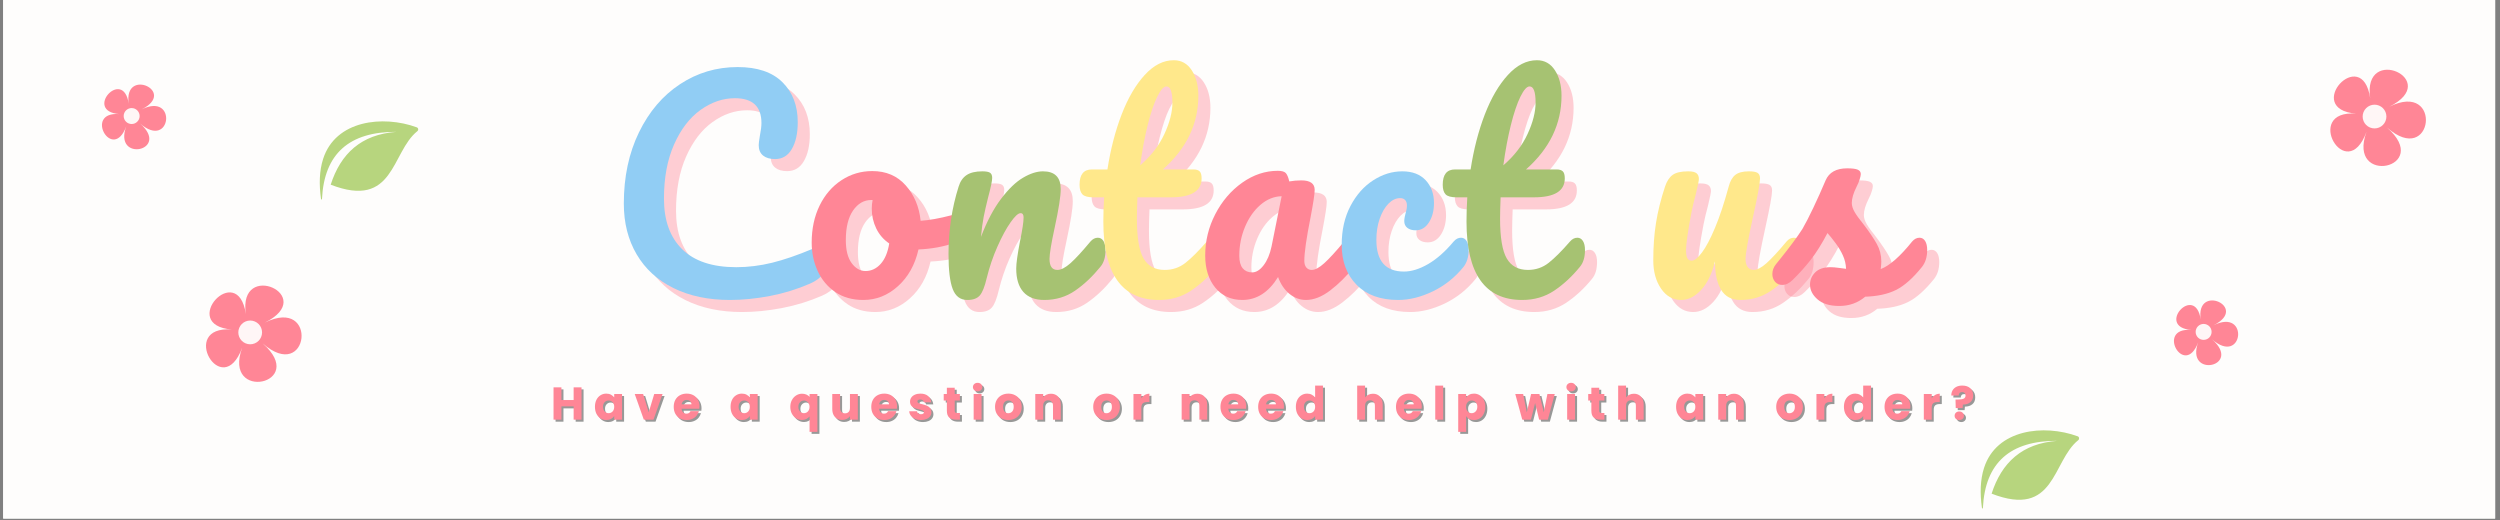 <svg version="1.0" preserveAspectRatio="xMidYMid meet" height="206" viewBox="0 0 742.5 154.5" zoomAndPan="magnify" width="990" xmlns:xlink="http://www.w3.org/1999/xlink" xmlns="http://www.w3.org/2000/svg"><rect x="0" y="0" width="742.5" height="154.5" fill="#808080" stroke="none"/><defs><g></g><clipPath id="80eb4231a2"><path clip-rule="nonzero" d="M 0.949 0 L 741.055 0 L 741.055 154 L 0.949 154 Z M 0.949 0"></path></clipPath><clipPath id="af506845c1"><path clip-rule="nonzero" d="M 94.727 36 L 124.629 36 L 124.629 60 L 94.727 60 Z M 94.727 36"></path></clipPath><clipPath id="7328abacdf"><path clip-rule="nonzero" d="M 588.016 127 L 617.922 127 L 617.922 152 L 588.016 152 Z M 588.016 127"></path></clipPath></defs><g clip-path="url(#80eb4231a2)"><path fill-rule="nonzero" fill-opacity="1" d="M 0.949 0 L 741.055 0 L 741.055 154 L 0.949 154 Z M 0.949 0" fill="#ffffff"></path><path fill-rule="nonzero" fill-opacity="1" d="M 0.949 0 L 741.055 0 L 741.055 154 L 0.949 154 Z M 0.949 0" fill="#fefdfc"></path></g><g fill-opacity="0.4" fill="#ff8696"><g transform="translate(183.671, 92.267)"><g><path d="M 36.734 0.406 C 30.297 0.406 24.695 -0.77 19.938 -3.125 C 15.188 -5.477 11.539 -8.816 9 -13.141 C 6.457 -17.461 5.188 -22.488 5.188 -28.219 C 5.188 -36.164 6.688 -43.219 9.688 -49.375 C 12.688 -55.539 16.754 -60.312 21.891 -63.688 C 27.023 -67.07 32.727 -68.766 39 -68.766 C 44.844 -68.766 49.273 -67.266 52.297 -64.266 C 55.328 -61.266 56.844 -57.305 56.844 -52.391 C 56.844 -49.086 56.258 -46.438 55.094 -44.438 C 53.938 -42.438 52.273 -41.438 50.109 -41.438 C 48.598 -41.438 47.41 -41.785 46.547 -42.484 C 45.68 -43.191 45.25 -44.223 45.25 -45.578 C 45.25 -46.055 45.359 -46.945 45.578 -48.25 C 45.898 -49.875 46.062 -51.172 46.062 -52.141 C 46.062 -57.055 43.438 -59.516 38.188 -59.516 C 34.625 -59.516 31.219 -58.352 27.969 -56.031 C 24.727 -53.707 22.109 -50.285 20.109 -45.766 C 18.109 -41.254 17.109 -35.895 17.109 -29.688 C 17.109 -23.195 18.922 -18.18 22.547 -14.641 C 26.172 -11.098 31.52 -9.328 38.594 -9.328 C 42.113 -9.328 45.672 -9.77 49.266 -10.656 C 52.859 -11.551 56.844 -12.922 61.219 -14.766 C 62.031 -15.086 62.707 -15.25 63.25 -15.25 C 64.113 -15.25 64.758 -14.922 65.188 -14.266 C 65.625 -13.617 65.844 -12.785 65.844 -11.766 C 65.844 -8.461 64.062 -6.023 60.5 -4.453 C 56.656 -2.785 52.664 -1.555 48.531 -0.766 C 44.395 0.016 40.461 0.406 36.734 0.406 Z M 36.734 0.406"></path></g></g></g><g fill-opacity="0.4" fill="#ff8696"><g transform="translate(241.982, 92.267)"><g><path d="M 45.25 -24.891 C 45.945 -24.891 46.484 -24.535 46.859 -23.828 C 47.242 -23.129 47.438 -22.242 47.438 -21.172 C 47.438 -18.566 46.656 -17.023 45.094 -16.547 C 41.844 -15.41 38.273 -14.758 34.391 -14.594 C 33.359 -10.051 31.328 -6.414 28.297 -3.688 C 25.273 -0.957 21.844 0.406 18 0.406 C 14.758 0.406 11.988 -0.375 9.688 -1.938 C 7.395 -3.508 5.648 -5.594 4.453 -8.188 C 3.266 -10.781 2.672 -13.594 2.672 -16.625 C 2.672 -20.727 3.453 -24.391 5.016 -27.609 C 6.586 -30.828 8.754 -33.344 11.516 -35.156 C 14.273 -36.969 17.328 -37.875 20.672 -37.875 C 24.785 -37.875 28.098 -36.453 30.609 -33.609 C 33.129 -30.773 34.602 -27.273 35.031 -23.109 C 37.57 -23.273 40.598 -23.816 44.109 -24.734 C 44.547 -24.836 44.926 -24.891 45.25 -24.891 Z M 18.656 -8.188 C 20.383 -8.188 21.883 -8.891 23.156 -10.297 C 24.426 -11.703 25.273 -13.727 25.703 -16.375 C 24.023 -17.508 22.738 -18.992 21.844 -20.828 C 20.957 -22.672 20.516 -24.625 20.516 -26.688 C 20.516 -27.551 20.598 -28.414 20.766 -29.281 L 20.359 -29.281 C 18.191 -29.281 16.391 -28.238 14.953 -26.156 C 13.523 -24.07 12.812 -21.141 12.812 -17.359 C 12.812 -14.379 13.391 -12.102 14.547 -10.531 C 15.711 -8.969 17.082 -8.188 18.656 -8.188 Z M 18.656 -8.188"></path></g></g></g><g fill-opacity="0.4" fill="#ff8696"><g transform="translate(281.23, 92.267)"><g><path d="M 9.656 0.406 C 7.594 0.406 6.145 -0.672 5.312 -2.828 C 4.477 -4.992 4.062 -8.457 4.062 -13.219 C 4.062 -20.25 5.062 -26.926 7.062 -33.25 C 7.539 -34.812 8.332 -35.957 9.438 -36.688 C 10.551 -37.426 12.109 -37.797 14.109 -37.797 C 15.191 -37.797 15.945 -37.66 16.375 -37.391 C 16.812 -37.117 17.031 -36.602 17.031 -35.844 C 17.031 -34.977 16.625 -33.031 15.812 -30 C 15.27 -27.844 14.836 -25.953 14.516 -24.328 C 14.191 -22.703 13.922 -20.703 13.703 -18.328 C 15.484 -22.973 17.484 -26.754 19.703 -29.672 C 21.922 -32.598 24.098 -34.68 26.234 -35.922 C 28.367 -37.172 30.328 -37.797 32.109 -37.797 C 35.629 -37.797 37.391 -36.035 37.391 -32.516 C 37.391 -30.41 36.789 -26.598 35.594 -21.078 C 34.57 -16.379 34.062 -13.273 34.062 -11.766 C 34.062 -9.598 34.844 -8.516 36.406 -8.516 C 37.488 -8.516 38.773 -9.176 40.266 -10.5 C 41.754 -11.82 43.738 -13.973 46.219 -16.953 C 46.875 -17.703 47.602 -18.078 48.406 -18.078 C 49.113 -18.078 49.672 -17.754 50.078 -17.109 C 50.484 -16.461 50.688 -15.57 50.688 -14.438 C 50.688 -12.27 50.172 -10.594 49.141 -9.406 C 46.816 -6.539 44.316 -4.188 41.641 -2.344 C 38.961 -0.508 35.922 0.406 32.516 0.406 C 29.766 0.406 27.688 -0.391 26.281 -1.984 C 24.875 -3.578 24.172 -5.891 24.172 -8.922 C 24.172 -10.43 24.547 -13.133 25.297 -17.031 C 26.004 -20.438 26.359 -22.785 26.359 -24.078 C 26.359 -24.941 26.062 -25.375 25.469 -25.375 C 24.758 -25.375 23.77 -24.469 22.5 -22.656 C 21.227 -20.852 19.93 -18.461 18.609 -15.484 C 17.285 -12.516 16.219 -9.379 15.406 -6.078 C 14.812 -3.535 14.125 -1.816 13.344 -0.922 C 12.562 -0.035 11.332 0.406 9.656 0.406 Z M 9.656 0.406"></path></g></g></g><g fill-opacity="0.4" fill="#ff8696"><g transform="translate(324.134, 92.267)"><g><path d="M 40.062 -18.078 C 40.758 -18.078 41.312 -17.754 41.719 -17.109 C 42.125 -16.461 42.328 -15.57 42.328 -14.438 C 42.328 -12.27 41.816 -10.594 40.797 -9.406 C 38.461 -6.539 35.914 -4.188 33.156 -2.344 C 30.406 -0.508 27.242 0.406 23.672 0.406 C 12.648 0.406 7.141 -7.352 7.141 -22.875 C 7.141 -25.25 7.219 -27.648 7.375 -30.078 L 4.219 -30.078 C 2.594 -30.078 1.492 -30.375 0.922 -30.969 C 0.359 -31.57 0.078 -32.52 0.078 -33.812 C 0.078 -36.844 1.297 -38.359 3.734 -38.359 L 8.359 -38.359 C 9.273 -44.305 10.676 -49.738 12.562 -54.656 C 14.457 -59.57 16.742 -63.488 19.422 -66.406 C 22.098 -69.332 24.977 -70.797 28.062 -70.797 C 30.332 -70.797 32.113 -69.797 33.406 -67.797 C 34.707 -65.797 35.359 -63.281 35.359 -60.25 C 35.359 -51.875 31.844 -44.578 24.812 -38.359 L 33.891 -38.359 C 34.754 -38.359 35.375 -38.164 35.75 -37.781 C 36.133 -37.406 36.328 -36.707 36.328 -35.688 C 36.328 -31.945 33.273 -30.078 27.172 -30.078 L 17.266 -30.078 C 17.16 -27.379 17.109 -25.273 17.109 -23.766 C 17.109 -18.141 17.77 -14.191 19.094 -11.922 C 20.414 -9.648 22.508 -8.516 25.375 -8.516 C 27.707 -8.516 29.766 -9.219 31.547 -10.625 C 33.328 -12.031 35.438 -14.141 37.875 -16.953 C 38.52 -17.703 39.25 -18.078 40.062 -18.078 Z M 25.875 -63.016 C 25.062 -63.016 24.156 -62 23.156 -59.969 C 22.156 -57.938 21.207 -55.125 20.312 -51.531 C 19.414 -47.938 18.672 -43.953 18.078 -39.578 C 21.273 -42.328 23.672 -45.422 25.266 -48.859 C 26.859 -52.297 27.656 -55.414 27.656 -58.219 C 27.656 -61.414 27.062 -63.016 25.875 -63.016 Z M 25.875 -63.016"></path></g></g></g><g fill-opacity="0.4" fill="#ff8696"><g transform="translate(358.686, 92.267)"><g><path d="M 13.859 0.406 C 10.516 0.406 7.844 -0.805 5.844 -3.234 C 3.844 -5.672 2.844 -8.863 2.844 -12.812 C 2.844 -17.133 3.844 -21.227 5.844 -25.094 C 7.844 -28.957 10.504 -32.066 13.828 -34.422 C 17.148 -36.773 20.676 -37.953 24.406 -37.953 C 25.594 -37.953 26.391 -37.723 26.797 -37.266 C 27.203 -36.805 27.539 -35.984 27.812 -34.797 C 28.945 -35.004 30.141 -35.109 31.391 -35.109 C 34.035 -35.109 35.359 -34.164 35.359 -32.281 C 35.359 -31.145 34.953 -28.441 34.141 -24.172 C 32.898 -17.953 32.281 -13.625 32.281 -11.188 C 32.281 -10.375 32.477 -9.723 32.875 -9.234 C 33.281 -8.754 33.812 -8.516 34.469 -8.516 C 35.488 -8.516 36.727 -9.176 38.188 -10.5 C 39.656 -11.82 41.629 -13.973 44.109 -16.953 C 44.766 -17.703 45.492 -18.078 46.297 -18.078 C 47.004 -18.078 47.562 -17.754 47.969 -17.109 C 48.375 -16.461 48.578 -15.57 48.578 -14.438 C 48.578 -12.27 48.062 -10.594 47.031 -9.406 C 44.812 -6.645 42.457 -4.316 39.969 -2.422 C 37.488 -0.535 35.086 0.406 32.766 0.406 C 30.973 0.406 29.332 -0.203 27.844 -1.422 C 26.363 -2.641 25.242 -4.301 24.484 -6.406 C 21.68 -1.863 18.141 0.406 13.859 0.406 Z M 16.781 -7.781 C 17.977 -7.781 19.113 -8.484 20.188 -9.891 C 21.27 -11.297 22.055 -13.16 22.547 -15.484 L 25.547 -30.406 C 23.273 -30.352 21.176 -29.5 19.25 -27.844 C 17.332 -26.195 15.805 -24.02 14.672 -21.312 C 13.535 -18.613 12.969 -15.754 12.969 -12.734 C 12.969 -11.055 13.305 -9.812 13.984 -9 C 14.66 -8.188 15.594 -7.781 16.781 -7.781 Z M 16.781 -7.781"></path></g></g></g><g fill-opacity="0.4" fill="#ff8696"><g transform="translate(399.476, 92.267)"><g><path d="M 19.375 0.406 C 14.082 0.406 9.961 -1.094 7.016 -4.094 C 4.066 -7.094 2.594 -11.051 2.594 -15.969 C 2.594 -20.352 3.457 -24.191 5.188 -27.484 C 6.914 -30.785 9.16 -33.328 11.922 -35.109 C 14.68 -36.898 17.57 -37.797 20.594 -37.797 C 23.57 -37.797 25.883 -36.914 27.531 -35.156 C 29.176 -33.395 30 -31.141 30 -28.391 C 30 -26.117 29.5 -24.195 28.5 -22.625 C 27.5 -21.062 26.191 -20.281 24.578 -20.281 C 23.547 -20.281 22.719 -20.52 22.094 -21 C 21.477 -21.488 21.172 -22.164 21.172 -23.031 C 21.172 -23.406 21.223 -23.836 21.328 -24.328 C 21.43 -24.816 21.516 -25.164 21.578 -25.375 C 21.836 -26.188 21.969 -26.945 21.969 -27.656 C 21.969 -28.352 21.789 -28.891 21.438 -29.266 C 21.094 -29.648 20.598 -29.844 19.953 -29.844 C 18.703 -29.844 17.535 -29.285 16.453 -28.172 C 15.379 -27.066 14.516 -25.566 13.859 -23.672 C 13.211 -21.785 12.891 -19.707 12.891 -17.438 C 12.891 -11.164 15.617 -8.031 21.078 -8.031 C 23.297 -8.031 25.688 -8.77 28.25 -10.25 C 30.82 -11.738 33.352 -13.973 35.844 -16.953 C 36.488 -17.703 37.219 -18.078 38.031 -18.078 C 38.738 -18.078 39.289 -17.754 39.688 -17.109 C 40.094 -16.461 40.297 -15.57 40.297 -14.438 C 40.297 -12.383 39.785 -10.707 38.766 -9.406 C 36.223 -6.27 33.18 -3.848 29.641 -2.141 C 26.098 -0.441 22.676 0.406 19.375 0.406 Z M 19.375 0.406"></path></g></g></g><g fill-opacity="0.4" fill="#ff8696"><g transform="translate(431.996, 92.267)"><g><path d="M 40.062 -18.078 C 40.758 -18.078 41.312 -17.754 41.719 -17.109 C 42.125 -16.461 42.328 -15.57 42.328 -14.438 C 42.328 -12.27 41.816 -10.594 40.797 -9.406 C 38.461 -6.539 35.914 -4.188 33.156 -2.344 C 30.406 -0.508 27.242 0.406 23.672 0.406 C 12.648 0.406 7.141 -7.352 7.141 -22.875 C 7.141 -25.25 7.219 -27.648 7.375 -30.078 L 4.219 -30.078 C 2.594 -30.078 1.492 -30.375 0.922 -30.969 C 0.359 -31.57 0.078 -32.52 0.078 -33.812 C 0.078 -36.844 1.297 -38.359 3.734 -38.359 L 8.359 -38.359 C 9.273 -44.305 10.676 -49.738 12.562 -54.656 C 14.457 -59.57 16.742 -63.488 19.422 -66.406 C 22.098 -69.332 24.977 -70.797 28.062 -70.797 C 30.332 -70.797 32.113 -69.797 33.406 -67.797 C 34.707 -65.797 35.359 -63.281 35.359 -60.25 C 35.359 -51.875 31.844 -44.578 24.812 -38.359 L 33.891 -38.359 C 34.754 -38.359 35.375 -38.164 35.75 -37.781 C 36.133 -37.406 36.328 -36.707 36.328 -35.688 C 36.328 -31.945 33.273 -30.078 27.172 -30.078 L 17.266 -30.078 C 17.16 -27.379 17.109 -25.273 17.109 -23.766 C 17.109 -18.141 17.77 -14.191 19.094 -11.922 C 20.414 -9.648 22.508 -8.516 25.375 -8.516 C 27.707 -8.516 29.766 -9.219 31.547 -10.625 C 33.328 -12.031 35.438 -14.141 37.875 -16.953 C 38.52 -17.703 39.25 -18.078 40.062 -18.078 Z M 25.875 -63.016 C 25.062 -63.016 24.156 -62 23.156 -59.969 C 22.156 -57.938 21.207 -55.125 20.312 -51.531 C 19.414 -47.938 18.672 -43.953 18.078 -39.578 C 21.273 -42.328 23.672 -45.422 25.266 -48.859 C 26.859 -52.297 27.656 -55.414 27.656 -58.219 C 27.656 -61.414 27.062 -63.016 25.875 -63.016 Z M 25.875 -63.016"></path></g></g></g><g fill-opacity="0.4" fill="#ff8696"><g transform="translate(466.548, 92.267)"><g></g></g></g><g fill-opacity="0.4" fill="#ff8696"><g transform="translate(490.716, 92.267)"><g><path d="M 12.172 0.406 C 9.734 0.406 7.742 -0.711 6.203 -2.953 C 4.66 -5.203 3.891 -8.004 3.891 -11.359 C 3.891 -15.41 4.16 -19.125 4.703 -22.5 C 5.242 -25.883 6.133 -29.469 7.375 -33.25 C 7.914 -34.875 8.672 -36.035 9.641 -36.734 C 10.617 -37.441 12.16 -37.797 14.266 -37.797 C 15.461 -37.797 16.289 -37.602 16.75 -37.219 C 17.207 -36.844 17.438 -36.273 17.438 -35.516 C 17.438 -35.086 17.141 -33.629 16.547 -31.141 C 16.004 -29.141 15.57 -27.328 15.25 -25.703 C 14.164 -20.023 13.625 -16.242 13.625 -14.359 C 13.625 -13.223 13.758 -12.422 14.031 -11.953 C 14.301 -11.492 14.734 -11.266 15.328 -11.266 C 16.141 -11.266 17.148 -12.078 18.359 -13.703 C 19.578 -15.328 20.875 -17.785 22.25 -21.078 C 23.633 -24.379 24.977 -28.438 26.281 -33.25 C 26.707 -34.875 27.363 -36.035 28.25 -36.734 C 29.145 -37.441 30.488 -37.797 32.281 -37.797 C 33.52 -37.797 34.379 -37.645 34.859 -37.344 C 35.348 -37.039 35.594 -36.488 35.594 -35.688 C 35.594 -34.332 34.922 -30.629 33.578 -24.578 C 32.055 -17.648 31.297 -13.379 31.297 -11.766 C 31.297 -10.734 31.508 -9.93 31.938 -9.359 C 32.375 -8.797 32.945 -8.516 33.656 -8.516 C 34.738 -8.516 36.02 -9.176 37.5 -10.5 C 38.988 -11.82 40.977 -13.973 43.469 -16.953 C 44.113 -17.703 44.844 -18.078 45.656 -18.078 C 46.352 -18.078 46.906 -17.754 47.312 -17.109 C 47.719 -16.461 47.922 -15.57 47.922 -14.438 C 47.922 -12.27 47.41 -10.594 46.391 -9.406 C 44.066 -6.539 41.566 -4.188 38.891 -2.344 C 36.211 -0.508 33.172 0.406 29.766 0.406 C 27.172 0.406 25.266 -0.594 24.047 -2.594 C 22.828 -4.594 22.219 -7.406 22.219 -11.031 C 21.301 -7.352 19.922 -4.523 18.078 -2.547 C 16.242 -0.578 14.273 0.406 12.172 0.406 Z M 12.172 0.406"></path></g></g></g><g fill-opacity="0.4" fill="#ff8696"><g transform="translate(530.863, 92.267)"><g><path d="M 18.969 2.188 C 16.164 2.188 14.02 1.535 12.531 0.234 C 11.039 -1.055 10.297 -2.516 10.297 -4.141 C 10.297 -5.547 10.805 -6.758 11.828 -7.781 C 12.859 -8.812 14.375 -9.328 16.375 -9.328 C 17.082 -9.328 17.91 -9.258 18.859 -9.125 C 19.805 -8.988 20.52 -8.895 21 -8.844 C 20.945 -10.25 20.633 -11.57 20.062 -12.812 C 19.5 -14.051 18.785 -15.254 17.922 -16.422 C 17.055 -17.586 16.242 -18.602 15.484 -19.469 C 13.805 -16.27 12.145 -13.617 10.5 -11.516 C 8.852 -9.41 7.055 -7.41 5.109 -5.516 C 4.141 -4.547 3.113 -4.062 2.031 -4.062 C 1.164 -4.062 0.461 -4.367 -0.078 -4.984 C -0.617 -5.609 -0.891 -6.379 -0.891 -7.297 C -0.891 -8.379 -0.508 -9.379 0.25 -10.297 L 1.297 -11.594 C 4.266 -15.27 6.508 -18.297 8.031 -20.672 C 8.945 -22.242 10.023 -24.336 11.266 -26.953 C 12.516 -29.578 13.734 -32.297 14.922 -35.109 C 15.953 -37.492 18.086 -38.688 21.328 -38.688 C 22.836 -38.688 23.891 -38.551 24.484 -38.281 C 25.078 -38.008 25.375 -37.578 25.375 -36.984 C 25.375 -36.66 25.266 -36.145 25.047 -35.438 C 24.836 -34.738 24.547 -34.035 24.172 -33.328 C 23.191 -31.379 22.703 -29.734 22.703 -28.391 C 22.703 -27.578 22.984 -26.68 23.547 -25.703 C 24.117 -24.734 25 -23.52 26.188 -22.062 C 27.914 -19.789 29.227 -17.852 30.125 -16.25 C 31.02 -14.656 31.469 -12.914 31.469 -11.031 C 31.469 -10.488 31.41 -9.734 31.297 -8.766 C 33.953 -9.785 37.062 -12.516 40.625 -16.953 C 41.27 -17.703 42 -18.078 42.812 -18.078 C 43.52 -18.078 44.078 -17.754 44.484 -17.109 C 44.891 -16.461 45.094 -15.57 45.094 -14.438 C 45.094 -12.383 44.578 -10.707 43.547 -9.406 C 40.848 -6.051 38.266 -3.766 35.797 -2.547 C 33.336 -1.336 30.301 -0.676 26.688 -0.562 C 24.52 1.27 21.945 2.188 18.969 2.188 Z M 18.969 2.188"></path></g></g></g><g fill-opacity="1" fill="#91cdf4"><g transform="translate(180.087, 88.683)"><g><path d="M 36.734 0.406 C 30.297 0.406 24.695 -0.77 19.938 -3.125 C 15.188 -5.477 11.539 -8.816 9 -13.141 C 6.457 -17.461 5.188 -22.488 5.188 -28.219 C 5.188 -36.164 6.688 -43.219 9.688 -49.375 C 12.688 -55.539 16.754 -60.312 21.891 -63.688 C 27.023 -67.07 32.727 -68.766 39 -68.766 C 44.844 -68.766 49.273 -67.266 52.297 -64.266 C 55.328 -61.266 56.844 -57.305 56.844 -52.391 C 56.844 -49.086 56.258 -46.438 55.094 -44.438 C 53.938 -42.438 52.273 -41.438 50.109 -41.438 C 48.598 -41.438 47.41 -41.785 46.547 -42.484 C 45.68 -43.191 45.25 -44.223 45.25 -45.578 C 45.25 -46.055 45.359 -46.945 45.578 -48.25 C 45.898 -49.875 46.062 -51.172 46.062 -52.141 C 46.062 -57.055 43.438 -59.516 38.188 -59.516 C 34.625 -59.516 31.219 -58.352 27.969 -56.031 C 24.727 -53.707 22.109 -50.285 20.109 -45.766 C 18.109 -41.254 17.109 -35.895 17.109 -29.688 C 17.109 -23.195 18.922 -18.18 22.547 -14.641 C 26.172 -11.098 31.52 -9.328 38.594 -9.328 C 42.113 -9.328 45.672 -9.77 49.266 -10.656 C 52.859 -11.551 56.844 -12.922 61.219 -14.766 C 62.031 -15.086 62.707 -15.25 63.25 -15.25 C 64.113 -15.25 64.758 -14.922 65.188 -14.266 C 65.625 -13.617 65.844 -12.785 65.844 -11.766 C 65.844 -8.461 64.062 -6.023 60.5 -4.453 C 56.656 -2.785 52.664 -1.555 48.531 -0.766 C 44.395 0.016 40.461 0.406 36.734 0.406 Z M 36.734 0.406"></path></g></g></g><g fill-opacity="1" fill="#ff8696"><g transform="translate(238.398, 88.683)"><g><path d="M 45.25 -24.891 C 45.945 -24.891 46.484 -24.535 46.859 -23.828 C 47.242 -23.129 47.438 -22.242 47.438 -21.172 C 47.438 -18.566 46.656 -17.023 45.094 -16.547 C 41.844 -15.41 38.273 -14.758 34.391 -14.594 C 33.359 -10.051 31.328 -6.414 28.297 -3.688 C 25.273 -0.957 21.844 0.406 18 0.406 C 14.758 0.406 11.988 -0.375 9.688 -1.938 C 7.395 -3.508 5.648 -5.594 4.453 -8.188 C 3.266 -10.781 2.672 -13.594 2.672 -16.625 C 2.672 -20.727 3.453 -24.391 5.016 -27.609 C 6.586 -30.828 8.754 -33.344 11.516 -35.156 C 14.273 -36.969 17.328 -37.875 20.672 -37.875 C 24.785 -37.875 28.098 -36.453 30.609 -33.609 C 33.129 -30.773 34.602 -27.273 35.031 -23.109 C 37.57 -23.273 40.598 -23.816 44.109 -24.734 C 44.547 -24.836 44.926 -24.891 45.25 -24.891 Z M 18.656 -8.188 C 20.383 -8.188 21.883 -8.891 23.156 -10.297 C 24.426 -11.703 25.273 -13.727 25.703 -16.375 C 24.023 -17.508 22.738 -18.992 21.844 -20.828 C 20.957 -22.672 20.516 -24.625 20.516 -26.688 C 20.516 -27.551 20.598 -28.414 20.766 -29.281 L 20.359 -29.281 C 18.191 -29.281 16.391 -28.238 14.953 -26.156 C 13.523 -24.07 12.812 -21.141 12.812 -17.359 C 12.812 -14.379 13.391 -12.102 14.547 -10.531 C 15.711 -8.969 17.082 -8.188 18.656 -8.188 Z M 18.656 -8.188"></path></g></g></g><g fill-opacity="1" fill="#a6c272"><g transform="translate(277.646, 88.683)"><g><path d="M 9.656 0.406 C 7.594 0.406 6.145 -0.672 5.312 -2.828 C 4.477 -4.992 4.062 -8.457 4.062 -13.219 C 4.062 -20.25 5.062 -26.926 7.062 -33.25 C 7.539 -34.812 8.332 -35.957 9.438 -36.688 C 10.551 -37.426 12.109 -37.797 14.109 -37.797 C 15.191 -37.797 15.945 -37.66 16.375 -37.391 C 16.812 -37.117 17.031 -36.602 17.031 -35.844 C 17.031 -34.977 16.625 -33.031 15.812 -30 C 15.27 -27.844 14.836 -25.953 14.516 -24.328 C 14.191 -22.703 13.922 -20.703 13.703 -18.328 C 15.484 -22.973 17.484 -26.754 19.703 -29.672 C 21.922 -32.598 24.098 -34.68 26.234 -35.922 C 28.367 -37.172 30.328 -37.797 32.109 -37.797 C 35.629 -37.797 37.391 -36.035 37.391 -32.516 C 37.391 -30.41 36.789 -26.598 35.594 -21.078 C 34.57 -16.379 34.062 -13.273 34.062 -11.766 C 34.062 -9.598 34.844 -8.516 36.406 -8.516 C 37.488 -8.516 38.773 -9.176 40.266 -10.5 C 41.754 -11.82 43.738 -13.973 46.219 -16.953 C 46.875 -17.703 47.602 -18.078 48.406 -18.078 C 49.113 -18.078 49.672 -17.754 50.078 -17.109 C 50.484 -16.461 50.688 -15.57 50.688 -14.438 C 50.688 -12.27 50.172 -10.594 49.141 -9.406 C 46.816 -6.539 44.316 -4.188 41.641 -2.344 C 38.961 -0.508 35.922 0.406 32.516 0.406 C 29.766 0.406 27.688 -0.391 26.281 -1.984 C 24.875 -3.578 24.172 -5.891 24.172 -8.922 C 24.172 -10.43 24.547 -13.133 25.297 -17.031 C 26.004 -20.438 26.359 -22.785 26.359 -24.078 C 26.359 -24.941 26.062 -25.375 25.469 -25.375 C 24.758 -25.375 23.77 -24.469 22.5 -22.656 C 21.227 -20.852 19.93 -18.461 18.609 -15.484 C 17.285 -12.516 16.219 -9.379 15.406 -6.078 C 14.812 -3.535 14.125 -1.816 13.344 -0.922 C 12.562 -0.035 11.332 0.406 9.656 0.406 Z M 9.656 0.406"></path></g></g></g><g fill-opacity="1" fill="#ffe88b"><g transform="translate(320.55, 88.683)"><g><path d="M 40.062 -18.078 C 40.758 -18.078 41.312 -17.754 41.719 -17.109 C 42.125 -16.461 42.328 -15.57 42.328 -14.438 C 42.328 -12.27 41.816 -10.594 40.797 -9.406 C 38.461 -6.539 35.914 -4.188 33.156 -2.344 C 30.406 -0.508 27.242 0.406 23.672 0.406 C 12.648 0.406 7.141 -7.352 7.141 -22.875 C 7.141 -25.25 7.219 -27.648 7.375 -30.078 L 4.219 -30.078 C 2.594 -30.078 1.492 -30.375 0.922 -30.969 C 0.359 -31.57 0.078 -32.52 0.078 -33.812 C 0.078 -36.844 1.297 -38.359 3.734 -38.359 L 8.359 -38.359 C 9.273 -44.305 10.676 -49.738 12.562 -54.656 C 14.457 -59.57 16.742 -63.488 19.422 -66.406 C 22.098 -69.332 24.977 -70.797 28.062 -70.797 C 30.332 -70.797 32.113 -69.797 33.406 -67.797 C 34.707 -65.797 35.359 -63.281 35.359 -60.25 C 35.359 -51.875 31.844 -44.578 24.812 -38.359 L 33.891 -38.359 C 34.754 -38.359 35.375 -38.164 35.75 -37.781 C 36.133 -37.406 36.328 -36.707 36.328 -35.688 C 36.328 -31.945 33.273 -30.078 27.172 -30.078 L 17.266 -30.078 C 17.16 -27.379 17.109 -25.273 17.109 -23.766 C 17.109 -18.141 17.77 -14.191 19.094 -11.922 C 20.414 -9.648 22.508 -8.516 25.375 -8.516 C 27.707 -8.516 29.766 -9.219 31.547 -10.625 C 33.328 -12.031 35.438 -14.141 37.875 -16.953 C 38.52 -17.703 39.25 -18.078 40.062 -18.078 Z M 25.875 -63.016 C 25.062 -63.016 24.156 -62 23.156 -59.969 C 22.156 -57.938 21.207 -55.125 20.312 -51.531 C 19.414 -47.938 18.672 -43.953 18.078 -39.578 C 21.273 -42.328 23.672 -45.422 25.266 -48.859 C 26.859 -52.297 27.656 -55.414 27.656 -58.219 C 27.656 -61.414 27.062 -63.016 25.875 -63.016 Z M 25.875 -63.016"></path></g></g></g><g fill-opacity="1" fill="#ff8696"><g transform="translate(355.102, 88.683)"><g><path d="M 13.859 0.406 C 10.516 0.406 7.844 -0.805 5.844 -3.234 C 3.844 -5.672 2.844 -8.863 2.844 -12.812 C 2.844 -17.133 3.844 -21.227 5.844 -25.094 C 7.844 -28.957 10.504 -32.066 13.828 -34.422 C 17.148 -36.773 20.676 -37.953 24.406 -37.953 C 25.594 -37.953 26.391 -37.723 26.797 -37.266 C 27.203 -36.805 27.539 -35.984 27.812 -34.797 C 28.945 -35.004 30.141 -35.109 31.391 -35.109 C 34.035 -35.109 35.359 -34.164 35.359 -32.281 C 35.359 -31.145 34.953 -28.441 34.141 -24.172 C 32.898 -17.953 32.281 -13.625 32.281 -11.188 C 32.281 -10.375 32.477 -9.723 32.875 -9.234 C 33.281 -8.754 33.812 -8.516 34.469 -8.516 C 35.488 -8.516 36.727 -9.176 38.188 -10.5 C 39.656 -11.82 41.629 -13.973 44.109 -16.953 C 44.766 -17.703 45.492 -18.078 46.297 -18.078 C 47.004 -18.078 47.562 -17.754 47.969 -17.109 C 48.375 -16.461 48.578 -15.57 48.578 -14.438 C 48.578 -12.27 48.062 -10.594 47.031 -9.406 C 44.812 -6.645 42.457 -4.316 39.969 -2.422 C 37.488 -0.535 35.086 0.406 32.766 0.406 C 30.973 0.406 29.332 -0.203 27.844 -1.422 C 26.363 -2.641 25.242 -4.301 24.484 -6.406 C 21.68 -1.863 18.141 0.406 13.859 0.406 Z M 16.781 -7.781 C 17.977 -7.781 19.113 -8.484 20.188 -9.891 C 21.27 -11.297 22.055 -13.16 22.547 -15.484 L 25.547 -30.406 C 23.273 -30.352 21.176 -29.5 19.25 -27.844 C 17.332 -26.195 15.805 -24.02 14.672 -21.312 C 13.535 -18.613 12.969 -15.754 12.969 -12.734 C 12.969 -11.055 13.305 -9.812 13.984 -9 C 14.66 -8.188 15.594 -7.781 16.781 -7.781 Z M 16.781 -7.781"></path></g></g></g><g fill-opacity="1" fill="#91cdf4"><g transform="translate(395.892, 88.683)"><g><path d="M 19.375 0.406 C 14.082 0.406 9.961 -1.094 7.016 -4.094 C 4.066 -7.094 2.594 -11.051 2.594 -15.969 C 2.594 -20.352 3.457 -24.191 5.188 -27.484 C 6.914 -30.785 9.16 -33.328 11.922 -35.109 C 14.68 -36.898 17.57 -37.797 20.594 -37.797 C 23.57 -37.797 25.883 -36.914 27.531 -35.156 C 29.176 -33.395 30 -31.141 30 -28.391 C 30 -26.117 29.5 -24.195 28.5 -22.625 C 27.5 -21.062 26.191 -20.281 24.578 -20.281 C 23.547 -20.281 22.719 -20.52 22.094 -21 C 21.477 -21.488 21.172 -22.164 21.172 -23.031 C 21.172 -23.406 21.223 -23.836 21.328 -24.328 C 21.43 -24.816 21.516 -25.164 21.578 -25.375 C 21.836 -26.188 21.969 -26.945 21.969 -27.656 C 21.969 -28.352 21.789 -28.891 21.438 -29.266 C 21.094 -29.648 20.598 -29.844 19.953 -29.844 C 18.703 -29.844 17.535 -29.285 16.453 -28.172 C 15.379 -27.066 14.516 -25.566 13.859 -23.672 C 13.211 -21.785 12.891 -19.707 12.891 -17.438 C 12.891 -11.164 15.617 -8.031 21.078 -8.031 C 23.297 -8.031 25.688 -8.77 28.25 -10.25 C 30.82 -11.738 33.352 -13.973 35.844 -16.953 C 36.488 -17.703 37.219 -18.078 38.031 -18.078 C 38.738 -18.078 39.289 -17.754 39.688 -17.109 C 40.094 -16.461 40.297 -15.57 40.297 -14.438 C 40.297 -12.383 39.785 -10.707 38.766 -9.406 C 36.223 -6.27 33.18 -3.848 29.641 -2.141 C 26.098 -0.441 22.676 0.406 19.375 0.406 Z M 19.375 0.406"></path></g></g></g><g fill-opacity="1" fill="#a6c272"><g transform="translate(428.412, 88.683)"><g><path d="M 40.062 -18.078 C 40.758 -18.078 41.312 -17.754 41.719 -17.109 C 42.125 -16.461 42.328 -15.57 42.328 -14.438 C 42.328 -12.27 41.816 -10.594 40.797 -9.406 C 38.461 -6.539 35.914 -4.188 33.156 -2.344 C 30.406 -0.508 27.242 0.406 23.672 0.406 C 12.648 0.406 7.141 -7.352 7.141 -22.875 C 7.141 -25.25 7.219 -27.648 7.375 -30.078 L 4.219 -30.078 C 2.594 -30.078 1.492 -30.375 0.922 -30.969 C 0.359 -31.57 0.078 -32.52 0.078 -33.812 C 0.078 -36.844 1.297 -38.359 3.734 -38.359 L 8.359 -38.359 C 9.273 -44.305 10.676 -49.738 12.562 -54.656 C 14.457 -59.57 16.742 -63.488 19.422 -66.406 C 22.098 -69.332 24.977 -70.797 28.062 -70.797 C 30.332 -70.797 32.113 -69.797 33.406 -67.797 C 34.707 -65.797 35.359 -63.281 35.359 -60.25 C 35.359 -51.875 31.844 -44.578 24.812 -38.359 L 33.891 -38.359 C 34.754 -38.359 35.375 -38.164 35.75 -37.781 C 36.133 -37.406 36.328 -36.707 36.328 -35.688 C 36.328 -31.945 33.273 -30.078 27.172 -30.078 L 17.266 -30.078 C 17.16 -27.379 17.109 -25.273 17.109 -23.766 C 17.109 -18.141 17.77 -14.191 19.094 -11.922 C 20.414 -9.648 22.508 -8.516 25.375 -8.516 C 27.707 -8.516 29.766 -9.219 31.547 -10.625 C 33.328 -12.031 35.438 -14.141 37.875 -16.953 C 38.52 -17.703 39.25 -18.078 40.062 -18.078 Z M 25.875 -63.016 C 25.062 -63.016 24.156 -62 23.156 -59.969 C 22.156 -57.938 21.207 -55.125 20.312 -51.531 C 19.414 -47.938 18.672 -43.953 18.078 -39.578 C 21.273 -42.328 23.672 -45.422 25.266 -48.859 C 26.859 -52.297 27.656 -55.414 27.656 -58.219 C 27.656 -61.414 27.062 -63.016 25.875 -63.016 Z M 25.875 -63.016"></path></g></g></g><g fill-opacity="1" fill="#97d6ff"><g transform="translate(462.964, 88.683)"><g></g></g></g><g fill-opacity="1" fill="#ffe88b"><g transform="translate(487.132, 88.683)"><g><path d="M 12.172 0.406 C 9.734 0.406 7.742 -0.711 6.203 -2.953 C 4.66 -5.203 3.891 -8.004 3.891 -11.359 C 3.891 -15.41 4.16 -19.125 4.703 -22.5 C 5.242 -25.883 6.133 -29.469 7.375 -33.25 C 7.914 -34.875 8.672 -36.035 9.641 -36.734 C 10.617 -37.441 12.16 -37.797 14.266 -37.797 C 15.461 -37.797 16.289 -37.602 16.75 -37.219 C 17.207 -36.844 17.438 -36.273 17.438 -35.516 C 17.438 -35.086 17.141 -33.629 16.547 -31.141 C 16.004 -29.141 15.57 -27.328 15.25 -25.703 C 14.164 -20.023 13.625 -16.242 13.625 -14.359 C 13.625 -13.223 13.758 -12.422 14.031 -11.953 C 14.301 -11.492 14.734 -11.266 15.328 -11.266 C 16.141 -11.266 17.148 -12.078 18.359 -13.703 C 19.578 -15.328 20.875 -17.785 22.25 -21.078 C 23.633 -24.379 24.977 -28.438 26.281 -33.25 C 26.707 -34.875 27.363 -36.035 28.25 -36.734 C 29.145 -37.441 30.488 -37.797 32.281 -37.797 C 33.52 -37.797 34.379 -37.645 34.859 -37.344 C 35.348 -37.039 35.594 -36.488 35.594 -35.688 C 35.594 -34.332 34.922 -30.629 33.578 -24.578 C 32.055 -17.648 31.297 -13.379 31.297 -11.766 C 31.297 -10.734 31.508 -9.93 31.938 -9.359 C 32.375 -8.797 32.945 -8.516 33.656 -8.516 C 34.738 -8.516 36.02 -9.176 37.5 -10.5 C 38.988 -11.82 40.977 -13.973 43.469 -16.953 C 44.113 -17.703 44.844 -18.078 45.656 -18.078 C 46.352 -18.078 46.906 -17.754 47.312 -17.109 C 47.719 -16.461 47.922 -15.57 47.922 -14.438 C 47.922 -12.27 47.41 -10.594 46.391 -9.406 C 44.066 -6.539 41.566 -4.188 38.891 -2.344 C 36.211 -0.508 33.172 0.406 29.766 0.406 C 27.172 0.406 25.266 -0.594 24.047 -2.594 C 22.828 -4.594 22.219 -7.406 22.219 -11.031 C 21.301 -7.352 19.922 -4.523 18.078 -2.547 C 16.242 -0.578 14.273 0.406 12.172 0.406 Z M 12.172 0.406"></path></g></g></g><g fill-opacity="1" fill="#ff8696"><g transform="translate(527.28, 88.683)"><g><path d="M 18.969 2.188 C 16.164 2.188 14.02 1.535 12.531 0.234 C 11.039 -1.055 10.297 -2.516 10.297 -4.141 C 10.297 -5.547 10.805 -6.758 11.828 -7.781 C 12.859 -8.812 14.375 -9.328 16.375 -9.328 C 17.082 -9.328 17.91 -9.258 18.859 -9.125 C 19.805 -8.988 20.52 -8.895 21 -8.844 C 20.945 -10.25 20.633 -11.57 20.062 -12.812 C 19.5 -14.051 18.785 -15.254 17.922 -16.422 C 17.055 -17.586 16.242 -18.602 15.484 -19.469 C 13.805 -16.27 12.145 -13.617 10.5 -11.516 C 8.852 -9.41 7.055 -7.41 5.109 -5.516 C 4.141 -4.547 3.113 -4.062 2.031 -4.062 C 1.164 -4.062 0.461 -4.367 -0.078 -4.984 C -0.617 -5.609 -0.891 -6.379 -0.891 -7.297 C -0.891 -8.379 -0.508 -9.379 0.25 -10.297 L 1.297 -11.594 C 4.266 -15.27 6.508 -18.297 8.031 -20.672 C 8.945 -22.242 10.023 -24.336 11.266 -26.953 C 12.516 -29.578 13.734 -32.297 14.922 -35.109 C 15.953 -37.492 18.086 -38.688 21.328 -38.688 C 22.836 -38.688 23.891 -38.551 24.484 -38.281 C 25.078 -38.008 25.375 -37.578 25.375 -36.984 C 25.375 -36.66 25.266 -36.145 25.047 -35.438 C 24.836 -34.738 24.547 -34.035 24.172 -33.328 C 23.191 -31.379 22.703 -29.734 22.703 -28.391 C 22.703 -27.578 22.984 -26.68 23.547 -25.703 C 24.117 -24.734 25 -23.52 26.188 -22.062 C 27.914 -19.789 29.227 -17.852 30.125 -16.25 C 31.02 -14.656 31.469 -12.914 31.469 -11.031 C 31.469 -10.488 31.41 -9.734 31.297 -8.766 C 33.953 -9.785 37.062 -12.516 40.625 -16.953 C 41.27 -17.703 42 -18.078 42.812 -18.078 C 43.52 -18.078 44.078 -17.754 44.484 -17.109 C 44.891 -16.461 45.094 -15.57 45.094 -14.438 C 45.094 -12.383 44.578 -10.707 43.547 -9.406 C 40.848 -6.051 38.266 -3.766 35.797 -2.547 C 33.336 -1.336 30.301 -0.676 26.688 -0.562 C 24.52 1.27 21.945 2.188 18.969 2.188 Z M 18.969 2.188"></path></g></g></g><g fill-opacity="0.4" fill="#000000"><g transform="translate(164.16, 125.241)"><g><path d="M 9.156 -9.594 L 9.156 0 L 6.812 0 L 6.812 -3.953 L 3.188 -3.953 L 3.188 0 L 0.844 0 L 0.844 -9.594 L 3.188 -9.594 L 3.188 -5.828 L 6.812 -5.828 L 6.812 -9.594 Z M 9.156 -9.594"></path></g></g></g><g fill-opacity="0.4" fill="#000000"><g transform="translate(176.929, 125.241)"><g><path d="M 0.375 -3.828 C 0.375 -4.609 0.52 -5.297 0.812 -5.891 C 1.113 -6.484 1.52 -6.938 2.031 -7.25 C 2.539 -7.57 3.109 -7.734 3.734 -7.734 C 4.273 -7.734 4.75 -7.625 5.156 -7.406 C 5.562 -7.188 5.875 -6.898 6.094 -6.547 L 6.094 -7.625 L 8.422 -7.625 L 8.422 0 L 6.094 0 L 6.094 -1.078 C 5.863 -0.723 5.547 -0.438 5.141 -0.219 C 4.734 0 4.266 0.109 3.734 0.109 C 3.109 0.109 2.539 -0.051 2.031 -0.375 C 1.52 -0.695 1.113 -1.156 0.812 -1.75 C 0.52 -2.352 0.375 -3.047 0.375 -3.828 Z M 6.094 -3.812 C 6.094 -4.395 5.93 -4.852 5.609 -5.188 C 5.285 -5.52 4.891 -5.688 4.422 -5.688 C 3.961 -5.688 3.57 -5.52 3.25 -5.188 C 2.926 -4.863 2.766 -4.41 2.766 -3.828 C 2.766 -3.242 2.926 -2.781 3.25 -2.438 C 3.57 -2.094 3.961 -1.922 4.422 -1.922 C 4.891 -1.922 5.285 -2.086 5.609 -2.422 C 5.93 -2.766 6.094 -3.227 6.094 -3.812 Z M 6.094 -3.812"></path></g></g></g><g fill-opacity="0.4" fill="#000000"><g transform="translate(188.988, 125.241)"><g><path d="M 4.281 -2.188 L 5.922 -7.625 L 8.406 -7.625 L 5.703 0 L 2.828 0 L 0.125 -7.625 L 2.625 -7.625 Z M 4.281 -2.188"></path></g></g></g><g fill-opacity="0.4" fill="#000000"><g transform="translate(200.324, 125.241)"><g><path d="M 8.031 -3.938 C 8.031 -3.719 8.016 -3.488 7.984 -3.25 L 2.703 -3.25 C 2.742 -2.781 2.895 -2.414 3.156 -2.156 C 3.426 -1.906 3.758 -1.781 4.156 -1.781 C 4.738 -1.781 5.141 -2.031 5.359 -2.531 L 7.859 -2.531 C 7.723 -2.031 7.488 -1.578 7.156 -1.172 C 6.832 -0.773 6.414 -0.461 5.906 -0.234 C 5.406 -0.004 4.848 0.109 4.234 0.109 C 3.484 0.109 2.816 -0.047 2.234 -0.359 C 1.648 -0.68 1.191 -1.141 0.859 -1.734 C 0.535 -2.328 0.375 -3.02 0.375 -3.812 C 0.375 -4.602 0.535 -5.297 0.859 -5.891 C 1.191 -6.484 1.645 -6.938 2.219 -7.25 C 2.801 -7.57 3.473 -7.734 4.234 -7.734 C 4.973 -7.734 5.629 -7.578 6.203 -7.266 C 6.773 -6.953 7.223 -6.508 7.547 -5.938 C 7.867 -5.363 8.031 -4.695 8.031 -3.938 Z M 5.641 -4.547 C 5.641 -4.941 5.504 -5.258 5.234 -5.5 C 4.961 -5.738 4.617 -5.859 4.203 -5.859 C 3.816 -5.859 3.488 -5.742 3.219 -5.516 C 2.945 -5.285 2.781 -4.961 2.719 -4.547 Z M 5.641 -4.547"></path></g></g></g><g fill-opacity="0.4" fill="#000000"><g transform="translate(211.523, 125.241)"><g></g></g></g><g fill-opacity="0.4" fill="#000000"><g transform="translate(217.206, 125.241)"><g><path d="M 0.375 -3.828 C 0.375 -4.609 0.52 -5.297 0.812 -5.891 C 1.113 -6.484 1.52 -6.938 2.031 -7.25 C 2.539 -7.57 3.109 -7.734 3.734 -7.734 C 4.273 -7.734 4.75 -7.625 5.156 -7.406 C 5.562 -7.188 5.875 -6.898 6.094 -6.547 L 6.094 -7.625 L 8.422 -7.625 L 8.422 0 L 6.094 0 L 6.094 -1.078 C 5.863 -0.723 5.547 -0.438 5.141 -0.219 C 4.734 0 4.266 0.109 3.734 0.109 C 3.109 0.109 2.539 -0.051 2.031 -0.375 C 1.52 -0.695 1.113 -1.156 0.812 -1.75 C 0.52 -2.352 0.375 -3.047 0.375 -3.828 Z M 6.094 -3.812 C 6.094 -4.395 5.93 -4.852 5.609 -5.188 C 5.285 -5.52 4.891 -5.688 4.422 -5.688 C 3.961 -5.688 3.57 -5.52 3.25 -5.188 C 2.926 -4.863 2.766 -4.41 2.766 -3.828 C 2.766 -3.242 2.926 -2.781 3.25 -2.438 C 3.57 -2.094 3.961 -1.922 4.422 -1.922 C 4.891 -1.922 5.285 -2.086 5.609 -2.422 C 5.93 -2.766 6.094 -3.227 6.094 -3.812 Z M 6.094 -3.812"></path></g></g></g><g fill-opacity="0.4" fill="#000000"><g transform="translate(229.265, 125.241)"><g></g></g></g><g fill-opacity="0.4" fill="#000000"><g transform="translate(234.948, 125.241)"><g><path d="M 0.375 -3.797 C 0.375 -4.555 0.531 -5.227 0.844 -5.812 C 1.164 -6.406 1.594 -6.867 2.125 -7.203 C 2.656 -7.535 3.234 -7.703 3.859 -7.703 C 4.348 -7.703 4.781 -7.617 5.156 -7.453 C 5.539 -7.285 5.852 -7.051 6.094 -6.75 L 6.094 -7.625 L 8.422 -7.625 L 8.422 3.625 L 6.094 3.625 L 6.094 -0.953 C 5.82 -0.641 5.5 -0.383 5.125 -0.188 C 4.75 0 4.32 0.094 3.844 0.094 C 3.219 0.094 2.641 -0.066 2.109 -0.391 C 1.586 -0.723 1.164 -1.18 0.844 -1.766 C 0.531 -2.359 0.375 -3.035 0.375 -3.797 Z M 6.094 -3.812 C 6.094 -4.219 6.008 -4.555 5.844 -4.828 C 5.688 -5.109 5.477 -5.32 5.219 -5.469 C 4.969 -5.613 4.703 -5.688 4.422 -5.688 C 4.148 -5.688 3.883 -5.613 3.625 -5.469 C 3.375 -5.32 3.164 -5.109 3 -4.828 C 2.844 -4.547 2.766 -4.203 2.766 -3.797 C 2.766 -3.391 2.844 -3.047 3 -2.766 C 3.164 -2.484 3.375 -2.27 3.625 -2.125 C 3.883 -1.988 4.148 -1.922 4.422 -1.922 C 4.691 -1.922 4.957 -1.988 5.219 -2.125 C 5.477 -2.27 5.688 -2.484 5.844 -2.766 C 6.008 -3.055 6.094 -3.406 6.094 -3.812 Z M 6.094 -3.812"></path></g></g></g><g fill-opacity="0.4" fill="#000000"><g transform="translate(247.007, 125.241)"><g><path d="M 8.375 -7.625 L 8.375 0 L 6.031 0 L 6.031 -1.031 C 5.801 -0.695 5.484 -0.426 5.078 -0.219 C 4.672 -0.02 4.223 0.078 3.734 0.078 C 3.148 0.078 2.633 -0.051 2.188 -0.312 C 1.738 -0.57 1.391 -0.945 1.141 -1.438 C 0.898 -1.926 0.781 -2.504 0.781 -3.172 L 0.781 -7.625 L 3.094 -7.625 L 3.094 -3.484 C 3.094 -2.973 3.223 -2.578 3.484 -2.297 C 3.754 -2.016 4.113 -1.875 4.562 -1.875 C 5.02 -1.875 5.379 -2.016 5.641 -2.297 C 5.898 -2.578 6.031 -2.973 6.031 -3.484 L 6.031 -7.625 Z M 8.375 -7.625"></path></g></g></g><g fill-opacity="0.4" fill="#000000"><g transform="translate(258.998, 125.241)"><g><path d="M 8.031 -3.938 C 8.031 -3.719 8.016 -3.488 7.984 -3.25 L 2.703 -3.25 C 2.742 -2.781 2.895 -2.414 3.156 -2.156 C 3.426 -1.906 3.758 -1.781 4.156 -1.781 C 4.738 -1.781 5.141 -2.031 5.359 -2.531 L 7.859 -2.531 C 7.723 -2.031 7.488 -1.578 7.156 -1.172 C 6.832 -0.773 6.414 -0.461 5.906 -0.234 C 5.406 -0.004 4.848 0.109 4.234 0.109 C 3.484 0.109 2.816 -0.047 2.234 -0.359 C 1.648 -0.68 1.191 -1.141 0.859 -1.734 C 0.535 -2.328 0.375 -3.02 0.375 -3.812 C 0.375 -4.602 0.535 -5.297 0.859 -5.891 C 1.191 -6.484 1.645 -6.938 2.219 -7.25 C 2.801 -7.57 3.473 -7.734 4.234 -7.734 C 4.973 -7.734 5.629 -7.578 6.203 -7.266 C 6.773 -6.953 7.223 -6.508 7.547 -5.938 C 7.867 -5.363 8.031 -4.695 8.031 -3.938 Z M 5.641 -4.547 C 5.641 -4.941 5.504 -5.258 5.234 -5.5 C 4.961 -5.738 4.617 -5.859 4.203 -5.859 C 3.816 -5.859 3.488 -5.742 3.219 -5.516 C 2.945 -5.285 2.781 -4.961 2.719 -4.547 Z M 5.641 -4.547"></path></g></g></g><g fill-opacity="0.4" fill="#000000"><g transform="translate(270.197, 125.241)"><g><path d="M 3.953 0.109 C 3.285 0.109 2.691 -0.004 2.172 -0.234 C 1.648 -0.461 1.238 -0.773 0.938 -1.172 C 0.633 -1.566 0.469 -2.008 0.438 -2.5 L 2.75 -2.5 C 2.77 -2.238 2.891 -2.023 3.109 -1.859 C 3.328 -1.691 3.598 -1.609 3.922 -1.609 C 4.211 -1.609 4.438 -1.664 4.594 -1.781 C 4.75 -1.895 4.828 -2.039 4.828 -2.219 C 4.828 -2.438 4.711 -2.598 4.484 -2.703 C 4.266 -2.816 3.898 -2.938 3.391 -3.062 C 2.836 -3.188 2.379 -3.316 2.016 -3.453 C 1.648 -3.598 1.336 -3.82 1.078 -4.125 C 0.816 -4.438 0.688 -4.848 0.688 -5.359 C 0.688 -5.797 0.805 -6.191 1.047 -6.547 C 1.285 -6.91 1.641 -7.195 2.109 -7.406 C 2.578 -7.625 3.133 -7.734 3.781 -7.734 C 4.738 -7.734 5.492 -7.492 6.047 -7.016 C 6.598 -6.547 6.91 -5.922 6.984 -5.141 L 4.828 -5.141 C 4.797 -5.398 4.68 -5.609 4.484 -5.766 C 4.285 -5.922 4.031 -6 3.719 -6 C 3.445 -6 3.238 -5.945 3.094 -5.844 C 2.945 -5.738 2.875 -5.594 2.875 -5.406 C 2.875 -5.188 2.988 -5.02 3.219 -4.906 C 3.445 -4.801 3.805 -4.695 4.297 -4.594 C 4.859 -4.445 5.316 -4.301 5.672 -4.156 C 6.035 -4.02 6.348 -3.789 6.609 -3.469 C 6.879 -3.156 7.02 -2.738 7.031 -2.219 C 7.031 -1.77 6.906 -1.367 6.656 -1.016 C 6.406 -0.66 6.047 -0.383 5.578 -0.188 C 5.109 0.008 4.566 0.109 3.953 0.109 Z M 3.953 0.109"></path></g></g></g><g fill-opacity="0.4" fill="#000000"><g transform="translate(280.604, 125.241)"><g><path d="M 5.094 -1.984 L 5.094 0 L 3.906 0 C 3.062 0 2.398 -0.207 1.922 -0.625 C 1.453 -1.039 1.219 -1.719 1.219 -2.656 L 1.219 -5.688 L 0.281 -5.688 L 0.281 -7.625 L 1.219 -7.625 L 1.219 -9.484 L 3.547 -9.484 L 3.547 -7.625 L 5.078 -7.625 L 5.078 -5.688 L 3.547 -5.688 L 3.547 -2.625 C 3.547 -2.395 3.598 -2.227 3.703 -2.125 C 3.816 -2.031 4.004 -1.984 4.266 -1.984 Z M 5.094 -1.984"></path></g></g></g><g fill-opacity="0.4" fill="#000000"><g transform="translate(288.936, 125.241)"><g><path d="M 2.016 -8.406 C 1.609 -8.406 1.273 -8.523 1.016 -8.766 C 0.754 -9.016 0.625 -9.316 0.625 -9.672 C 0.625 -10.035 0.754 -10.336 1.016 -10.578 C 1.273 -10.816 1.609 -10.938 2.016 -10.938 C 2.422 -10.938 2.754 -10.816 3.016 -10.578 C 3.273 -10.336 3.406 -10.035 3.406 -9.672 C 3.406 -9.316 3.273 -9.016 3.016 -8.766 C 2.754 -8.523 2.422 -8.406 2.016 -8.406 Z M 3.188 -7.625 L 3.188 0 L 0.844 0 L 0.844 -7.625 Z M 3.188 -7.625"></path></g></g></g><g fill-opacity="0.4" fill="#000000"><g transform="translate(295.752, 125.241)"><g><path d="M 4.312 0.109 C 3.57 0.109 2.898 -0.047 2.297 -0.359 C 1.703 -0.68 1.234 -1.141 0.891 -1.734 C 0.547 -2.328 0.375 -3.02 0.375 -3.812 C 0.375 -4.594 0.547 -5.281 0.891 -5.875 C 1.242 -6.477 1.719 -6.938 2.312 -7.25 C 2.914 -7.57 3.594 -7.734 4.344 -7.734 C 5.094 -7.734 5.766 -7.57 6.359 -7.25 C 6.961 -6.938 7.438 -6.477 7.781 -5.875 C 8.125 -5.281 8.297 -4.594 8.297 -3.812 C 8.297 -3.031 8.117 -2.336 7.766 -1.734 C 7.422 -1.141 6.945 -0.68 6.344 -0.359 C 5.738 -0.047 5.062 0.109 4.312 0.109 Z M 4.312 -1.906 C 4.758 -1.906 5.141 -2.066 5.453 -2.391 C 5.766 -2.723 5.922 -3.195 5.922 -3.812 C 5.922 -4.414 5.77 -4.879 5.469 -5.203 C 5.164 -5.535 4.789 -5.703 4.344 -5.703 C 3.883 -5.703 3.504 -5.539 3.203 -5.219 C 2.91 -4.895 2.766 -4.426 2.766 -3.812 C 2.766 -3.195 2.91 -2.723 3.203 -2.391 C 3.492 -2.066 3.863 -1.906 4.312 -1.906 Z M 4.312 -1.906"></path></g></g></g><g fill-opacity="0.4" fill="#000000"><g transform="translate(307.238, 125.241)"><g><path d="M 5.484 -7.703 C 6.379 -7.703 7.094 -7.41 7.625 -6.828 C 8.156 -6.254 8.422 -5.461 8.422 -4.453 L 8.422 0 L 6.109 0 L 6.109 -4.141 C 6.109 -4.648 5.973 -5.047 5.703 -5.328 C 5.441 -5.609 5.086 -5.75 4.641 -5.75 C 4.191 -5.75 3.836 -5.609 3.578 -5.328 C 3.316 -5.047 3.188 -4.648 3.188 -4.141 L 3.188 0 L 0.844 0 L 0.844 -7.625 L 3.188 -7.625 L 3.188 -6.609 C 3.414 -6.941 3.727 -7.207 4.125 -7.406 C 4.531 -7.602 4.984 -7.703 5.484 -7.703 Z M 5.484 -7.703"></path></g></g></g><g fill-opacity="0.4" fill="#000000"><g transform="translate(319.229, 125.241)"><g></g></g></g><g fill-opacity="0.4" fill="#000000"><g transform="translate(324.911, 125.241)"><g><path d="M 4.312 0.109 C 3.57 0.109 2.898 -0.047 2.297 -0.359 C 1.703 -0.68 1.234 -1.141 0.891 -1.734 C 0.547 -2.328 0.375 -3.02 0.375 -3.812 C 0.375 -4.594 0.547 -5.281 0.891 -5.875 C 1.242 -6.477 1.719 -6.938 2.312 -7.25 C 2.914 -7.57 3.594 -7.734 4.344 -7.734 C 5.094 -7.734 5.766 -7.57 6.359 -7.25 C 6.961 -6.938 7.438 -6.477 7.781 -5.875 C 8.125 -5.281 8.297 -4.594 8.297 -3.812 C 8.297 -3.031 8.117 -2.336 7.766 -1.734 C 7.422 -1.141 6.945 -0.68 6.344 -0.359 C 5.738 -0.047 5.062 0.109 4.312 0.109 Z M 4.312 -1.906 C 4.758 -1.906 5.141 -2.066 5.453 -2.391 C 5.766 -2.723 5.922 -3.195 5.922 -3.812 C 5.922 -4.414 5.77 -4.879 5.469 -5.203 C 5.164 -5.535 4.789 -5.703 4.344 -5.703 C 3.883 -5.703 3.504 -5.539 3.203 -5.219 C 2.91 -4.895 2.766 -4.426 2.766 -3.812 C 2.766 -3.195 2.91 -2.723 3.203 -2.391 C 3.492 -2.066 3.863 -1.906 4.312 -1.906 Z M 4.312 -1.906"></path></g></g></g><g fill-opacity="0.4" fill="#000000"><g transform="translate(336.397, 125.241)"><g><path d="M 3.188 -6.344 C 3.457 -6.77 3.797 -7.102 4.203 -7.344 C 4.617 -7.582 5.078 -7.703 5.578 -7.703 L 5.578 -5.234 L 4.938 -5.234 C 4.352 -5.234 3.914 -5.109 3.625 -4.859 C 3.332 -4.609 3.188 -4.164 3.188 -3.531 L 3.188 0 L 0.844 0 L 0.844 -7.625 L 3.188 -7.625 Z M 3.188 -6.344"></path></g></g></g><g fill-opacity="0.4" fill="#000000"><g transform="translate(345.029, 125.241)"><g></g></g></g><g fill-opacity="0.4" fill="#000000"><g transform="translate(350.712, 125.241)"><g><path d="M 5.484 -7.703 C 6.379 -7.703 7.094 -7.41 7.625 -6.828 C 8.156 -6.254 8.422 -5.461 8.422 -4.453 L 8.422 0 L 6.109 0 L 6.109 -4.141 C 6.109 -4.648 5.973 -5.047 5.703 -5.328 C 5.441 -5.609 5.086 -5.75 4.641 -5.75 C 4.191 -5.75 3.836 -5.609 3.578 -5.328 C 3.316 -5.047 3.188 -4.648 3.188 -4.141 L 3.188 0 L 0.844 0 L 0.844 -7.625 L 3.188 -7.625 L 3.188 -6.609 C 3.414 -6.941 3.727 -7.207 4.125 -7.406 C 4.531 -7.602 4.984 -7.703 5.484 -7.703 Z M 5.484 -7.703"></path></g></g></g><g fill-opacity="0.4" fill="#000000"><g transform="translate(362.703, 125.241)"><g><path d="M 8.031 -3.938 C 8.031 -3.719 8.016 -3.488 7.984 -3.25 L 2.703 -3.25 C 2.742 -2.781 2.895 -2.414 3.156 -2.156 C 3.426 -1.906 3.758 -1.781 4.156 -1.781 C 4.738 -1.781 5.141 -2.031 5.359 -2.531 L 7.859 -2.531 C 7.723 -2.031 7.488 -1.578 7.156 -1.172 C 6.832 -0.773 6.414 -0.461 5.906 -0.234 C 5.406 -0.004 4.848 0.109 4.234 0.109 C 3.484 0.109 2.816 -0.047 2.234 -0.359 C 1.648 -0.68 1.191 -1.141 0.859 -1.734 C 0.535 -2.328 0.375 -3.02 0.375 -3.812 C 0.375 -4.602 0.535 -5.297 0.859 -5.891 C 1.191 -6.484 1.645 -6.938 2.219 -7.25 C 2.801 -7.57 3.473 -7.734 4.234 -7.734 C 4.973 -7.734 5.629 -7.578 6.203 -7.266 C 6.773 -6.953 7.223 -6.508 7.547 -5.938 C 7.867 -5.363 8.031 -4.695 8.031 -3.938 Z M 5.641 -4.547 C 5.641 -4.941 5.504 -5.258 5.234 -5.5 C 4.961 -5.738 4.617 -5.859 4.203 -5.859 C 3.816 -5.859 3.488 -5.742 3.219 -5.516 C 2.945 -5.285 2.781 -4.961 2.719 -4.547 Z M 5.641 -4.547"></path></g></g></g><g fill-opacity="0.4" fill="#000000"><g transform="translate(373.902, 125.241)"><g><path d="M 8.031 -3.938 C 8.031 -3.719 8.016 -3.488 7.984 -3.25 L 2.703 -3.25 C 2.742 -2.781 2.895 -2.414 3.156 -2.156 C 3.426 -1.906 3.758 -1.781 4.156 -1.781 C 4.738 -1.781 5.141 -2.031 5.359 -2.531 L 7.859 -2.531 C 7.723 -2.031 7.488 -1.578 7.156 -1.172 C 6.832 -0.773 6.414 -0.461 5.906 -0.234 C 5.406 -0.004 4.848 0.109 4.234 0.109 C 3.484 0.109 2.816 -0.047 2.234 -0.359 C 1.648 -0.68 1.191 -1.141 0.859 -1.734 C 0.535 -2.328 0.375 -3.02 0.375 -3.812 C 0.375 -4.602 0.535 -5.297 0.859 -5.891 C 1.191 -6.484 1.645 -6.938 2.219 -7.25 C 2.801 -7.57 3.473 -7.734 4.234 -7.734 C 4.973 -7.734 5.629 -7.578 6.203 -7.266 C 6.773 -6.953 7.223 -6.508 7.547 -5.938 C 7.867 -5.363 8.031 -4.695 8.031 -3.938 Z M 5.641 -4.547 C 5.641 -4.941 5.504 -5.258 5.234 -5.5 C 4.961 -5.738 4.617 -5.859 4.203 -5.859 C 3.816 -5.859 3.488 -5.742 3.219 -5.516 C 2.945 -5.285 2.781 -4.961 2.719 -4.547 Z M 5.641 -4.547"></path></g></g></g><g fill-opacity="0.4" fill="#000000"><g transform="translate(385.101, 125.241)"><g><path d="M 0.375 -3.828 C 0.375 -4.609 0.52 -5.297 0.812 -5.891 C 1.113 -6.484 1.52 -6.938 2.031 -7.25 C 2.539 -7.57 3.109 -7.734 3.734 -7.734 C 4.242 -7.734 4.703 -7.625 5.109 -7.406 C 5.523 -7.195 5.852 -6.914 6.094 -6.562 L 6.094 -10.109 L 8.422 -10.109 L 8.422 0 L 6.094 0 L 6.094 -1.094 C 5.875 -0.727 5.562 -0.438 5.156 -0.219 C 4.75 0 4.273 0.109 3.734 0.109 C 3.109 0.109 2.539 -0.051 2.031 -0.375 C 1.52 -0.695 1.113 -1.156 0.812 -1.75 C 0.52 -2.352 0.375 -3.047 0.375 -3.828 Z M 6.094 -3.812 C 6.094 -4.395 5.93 -4.852 5.609 -5.188 C 5.285 -5.52 4.891 -5.688 4.422 -5.688 C 3.961 -5.688 3.57 -5.52 3.25 -5.188 C 2.926 -4.863 2.766 -4.41 2.766 -3.828 C 2.766 -3.242 2.926 -2.781 3.25 -2.438 C 3.57 -2.094 3.961 -1.922 4.422 -1.922 C 4.891 -1.922 5.285 -2.086 5.609 -2.422 C 5.93 -2.766 6.094 -3.227 6.094 -3.812 Z M 6.094 -3.812"></path></g></g></g><g fill-opacity="0.4" fill="#000000"><g transform="translate(397.161, 125.241)"><g></g></g></g><g fill-opacity="0.4" fill="#000000"><g transform="translate(402.843, 125.241)"><g><path d="M 5.531 -7.703 C 6.406 -7.703 7.102 -7.41 7.625 -6.828 C 8.156 -6.254 8.422 -5.461 8.422 -4.453 L 8.422 0 L 6.109 0 L 6.109 -4.141 C 6.109 -4.648 5.973 -5.047 5.703 -5.328 C 5.441 -5.609 5.086 -5.75 4.641 -5.75 C 4.191 -5.75 3.836 -5.609 3.578 -5.328 C 3.316 -5.047 3.188 -4.648 3.188 -4.141 L 3.188 0 L 0.844 0 L 0.844 -10.109 L 3.188 -10.109 L 3.188 -6.594 C 3.414 -6.926 3.734 -7.191 4.141 -7.391 C 4.555 -7.598 5.02 -7.703 5.531 -7.703 Z M 5.531 -7.703"></path></g></g></g><g fill-opacity="0.4" fill="#000000"><g transform="translate(414.834, 125.241)"><g><path d="M 8.031 -3.938 C 8.031 -3.719 8.016 -3.488 7.984 -3.25 L 2.703 -3.25 C 2.742 -2.781 2.895 -2.414 3.156 -2.156 C 3.426 -1.906 3.758 -1.781 4.156 -1.781 C 4.738 -1.781 5.141 -2.031 5.359 -2.531 L 7.859 -2.531 C 7.723 -2.031 7.488 -1.578 7.156 -1.172 C 6.832 -0.773 6.414 -0.461 5.906 -0.234 C 5.406 -0.004 4.848 0.109 4.234 0.109 C 3.484 0.109 2.816 -0.047 2.234 -0.359 C 1.648 -0.68 1.191 -1.141 0.859 -1.734 C 0.535 -2.328 0.375 -3.02 0.375 -3.812 C 0.375 -4.602 0.535 -5.297 0.859 -5.891 C 1.191 -6.484 1.645 -6.938 2.219 -7.25 C 2.801 -7.57 3.473 -7.734 4.234 -7.734 C 4.973 -7.734 5.629 -7.578 6.203 -7.266 C 6.773 -6.953 7.223 -6.508 7.547 -5.938 C 7.867 -5.363 8.031 -4.695 8.031 -3.938 Z M 5.641 -4.547 C 5.641 -4.941 5.504 -5.258 5.234 -5.5 C 4.961 -5.738 4.617 -5.859 4.203 -5.859 C 3.816 -5.859 3.488 -5.742 3.219 -5.516 C 2.945 -5.285 2.781 -4.961 2.719 -4.547 Z M 5.641 -4.547"></path></g></g></g><g fill-opacity="0.4" fill="#000000"><g transform="translate(426.033, 125.241)"><g><path d="M 3.188 -10.109 L 3.188 0 L 0.844 0 L 0.844 -10.109 Z M 3.188 -10.109"></path></g></g></g><g fill-opacity="0.4" fill="#000000"><g transform="translate(432.849, 125.241)"><g><path d="M 3.188 -6.547 C 3.406 -6.898 3.711 -7.188 4.109 -7.406 C 4.516 -7.625 4.988 -7.734 5.531 -7.734 C 6.156 -7.734 6.723 -7.57 7.234 -7.25 C 7.742 -6.938 8.145 -6.484 8.438 -5.891 C 8.738 -5.297 8.891 -4.609 8.891 -3.828 C 8.891 -3.047 8.738 -2.352 8.438 -1.75 C 8.145 -1.156 7.742 -0.695 7.234 -0.375 C 6.723 -0.051 6.156 0.109 5.531 0.109 C 5 0.109 4.531 0 4.125 -0.219 C 3.719 -0.438 3.406 -0.719 3.188 -1.062 L 3.188 3.625 L 0.844 3.625 L 0.844 -7.625 L 3.188 -7.625 Z M 6.516 -3.828 C 6.516 -4.41 6.352 -4.863 6.031 -5.188 C 5.707 -5.52 5.305 -5.688 4.828 -5.688 C 4.367 -5.688 3.977 -5.52 3.656 -5.188 C 3.332 -4.852 3.172 -4.395 3.172 -3.812 C 3.172 -3.227 3.332 -2.766 3.656 -2.422 C 3.977 -2.086 4.367 -1.922 4.828 -1.922 C 5.297 -1.922 5.691 -2.094 6.016 -2.438 C 6.348 -2.781 6.516 -3.242 6.516 -3.828 Z M 6.516 -3.828"></path></g></g></g><g fill-opacity="0.4" fill="#000000"><g transform="translate(444.909, 125.241)"><g></g></g></g><g fill-opacity="0.4" fill="#000000"><g transform="translate(450.591, 125.241)"><g><path d="M 11.781 -7.625 L 9.719 0 L 7.141 0 L 5.938 -4.938 L 4.703 0 L 2.125 0 L 0.047 -7.625 L 2.391 -7.625 L 3.469 -2.172 L 4.75 -7.625 L 7.219 -7.625 L 8.516 -2.203 L 9.594 -7.625 Z M 11.781 -7.625"></path></g></g></g><g fill-opacity="0.4" fill="#000000"><g transform="translate(465.204, 125.241)"><g><path d="M 2.016 -8.406 C 1.609 -8.406 1.273 -8.523 1.016 -8.766 C 0.754 -9.016 0.625 -9.316 0.625 -9.672 C 0.625 -10.035 0.754 -10.336 1.016 -10.578 C 1.273 -10.816 1.609 -10.938 2.016 -10.938 C 2.422 -10.938 2.754 -10.816 3.016 -10.578 C 3.273 -10.336 3.406 -10.035 3.406 -9.672 C 3.406 -9.316 3.273 -9.016 3.016 -8.766 C 2.754 -8.523 2.422 -8.406 2.016 -8.406 Z M 3.188 -7.625 L 3.188 0 L 0.844 0 L 0.844 -7.625 Z M 3.188 -7.625"></path></g></g></g><g fill-opacity="0.4" fill="#000000"><g transform="translate(472.02, 125.241)"><g><path d="M 5.094 -1.984 L 5.094 0 L 3.906 0 C 3.062 0 2.398 -0.207 1.922 -0.625 C 1.453 -1.039 1.219 -1.719 1.219 -2.656 L 1.219 -5.688 L 0.281 -5.688 L 0.281 -7.625 L 1.219 -7.625 L 1.219 -9.484 L 3.547 -9.484 L 3.547 -7.625 L 5.078 -7.625 L 5.078 -5.688 L 3.547 -5.688 L 3.547 -2.625 C 3.547 -2.395 3.598 -2.227 3.703 -2.125 C 3.816 -2.031 4.004 -1.984 4.266 -1.984 Z M 5.094 -1.984"></path></g></g></g><g fill-opacity="0.4" fill="#000000"><g transform="translate(480.351, 125.241)"><g><path d="M 5.531 -7.703 C 6.406 -7.703 7.102 -7.41 7.625 -6.828 C 8.156 -6.254 8.422 -5.461 8.422 -4.453 L 8.422 0 L 6.109 0 L 6.109 -4.141 C 6.109 -4.648 5.973 -5.047 5.703 -5.328 C 5.441 -5.609 5.086 -5.75 4.641 -5.75 C 4.191 -5.75 3.836 -5.609 3.578 -5.328 C 3.316 -5.047 3.188 -4.648 3.188 -4.141 L 3.188 0 L 0.844 0 L 0.844 -10.109 L 3.188 -10.109 L 3.188 -6.594 C 3.414 -6.926 3.734 -7.191 4.141 -7.391 C 4.555 -7.598 5.02 -7.703 5.531 -7.703 Z M 5.531 -7.703"></path></g></g></g><g fill-opacity="0.4" fill="#000000"><g transform="translate(492.342, 125.241)"><g></g></g></g><g fill-opacity="0.4" fill="#000000"><g transform="translate(498.025, 125.241)"><g><path d="M 0.375 -3.828 C 0.375 -4.609 0.52 -5.297 0.812 -5.891 C 1.113 -6.484 1.52 -6.938 2.031 -7.25 C 2.539 -7.57 3.109 -7.734 3.734 -7.734 C 4.273 -7.734 4.75 -7.625 5.156 -7.406 C 5.562 -7.188 5.875 -6.898 6.094 -6.547 L 6.094 -7.625 L 8.422 -7.625 L 8.422 0 L 6.094 0 L 6.094 -1.078 C 5.863 -0.723 5.547 -0.438 5.141 -0.219 C 4.734 0 4.266 0.109 3.734 0.109 C 3.109 0.109 2.539 -0.051 2.031 -0.375 C 1.52 -0.695 1.113 -1.156 0.812 -1.75 C 0.52 -2.352 0.375 -3.047 0.375 -3.828 Z M 6.094 -3.812 C 6.094 -4.395 5.93 -4.852 5.609 -5.188 C 5.285 -5.52 4.891 -5.688 4.422 -5.688 C 3.961 -5.688 3.57 -5.52 3.25 -5.188 C 2.926 -4.863 2.766 -4.41 2.766 -3.828 C 2.766 -3.242 2.926 -2.781 3.25 -2.438 C 3.57 -2.094 3.961 -1.922 4.422 -1.922 C 4.891 -1.922 5.285 -2.086 5.609 -2.422 C 5.93 -2.766 6.094 -3.227 6.094 -3.812 Z M 6.094 -3.812"></path></g></g></g><g fill-opacity="0.4" fill="#000000"><g transform="translate(510.084, 125.241)"><g><path d="M 5.484 -7.703 C 6.379 -7.703 7.094 -7.41 7.625 -6.828 C 8.156 -6.254 8.422 -5.461 8.422 -4.453 L 8.422 0 L 6.109 0 L 6.109 -4.141 C 6.109 -4.648 5.973 -5.047 5.703 -5.328 C 5.441 -5.609 5.086 -5.75 4.641 -5.75 C 4.191 -5.75 3.836 -5.609 3.578 -5.328 C 3.316 -5.047 3.188 -4.648 3.188 -4.141 L 3.188 0 L 0.844 0 L 0.844 -7.625 L 3.188 -7.625 L 3.188 -6.609 C 3.414 -6.941 3.727 -7.207 4.125 -7.406 C 4.531 -7.602 4.984 -7.703 5.484 -7.703 Z M 5.484 -7.703"></path></g></g></g><g fill-opacity="0.4" fill="#000000"><g transform="translate(522.075, 125.241)"><g></g></g></g><g fill-opacity="0.4" fill="#000000"><g transform="translate(527.758, 125.241)"><g><path d="M 4.312 0.109 C 3.57 0.109 2.898 -0.047 2.297 -0.359 C 1.703 -0.68 1.234 -1.141 0.891 -1.734 C 0.547 -2.328 0.375 -3.02 0.375 -3.812 C 0.375 -4.594 0.547 -5.281 0.891 -5.875 C 1.242 -6.477 1.719 -6.938 2.312 -7.25 C 2.914 -7.57 3.594 -7.734 4.344 -7.734 C 5.094 -7.734 5.766 -7.57 6.359 -7.25 C 6.961 -6.938 7.438 -6.477 7.781 -5.875 C 8.125 -5.281 8.297 -4.594 8.297 -3.812 C 8.297 -3.031 8.117 -2.336 7.766 -1.734 C 7.422 -1.141 6.945 -0.68 6.344 -0.359 C 5.738 -0.047 5.062 0.109 4.312 0.109 Z M 4.312 -1.906 C 4.758 -1.906 5.141 -2.066 5.453 -2.391 C 5.766 -2.723 5.922 -3.195 5.922 -3.812 C 5.922 -4.414 5.77 -4.879 5.469 -5.203 C 5.164 -5.535 4.789 -5.703 4.344 -5.703 C 3.883 -5.703 3.504 -5.539 3.203 -5.219 C 2.91 -4.895 2.766 -4.426 2.766 -3.812 C 2.766 -3.195 2.91 -2.723 3.203 -2.391 C 3.492 -2.066 3.863 -1.906 4.312 -1.906 Z M 4.312 -1.906"></path></g></g></g><g fill-opacity="0.4" fill="#000000"><g transform="translate(539.244, 125.241)"><g><path d="M 3.188 -6.344 C 3.457 -6.77 3.797 -7.102 4.203 -7.344 C 4.617 -7.582 5.078 -7.703 5.578 -7.703 L 5.578 -5.234 L 4.938 -5.234 C 4.352 -5.234 3.914 -5.109 3.625 -4.859 C 3.332 -4.609 3.188 -4.164 3.188 -3.531 L 3.188 0 L 0.844 0 L 0.844 -7.625 L 3.188 -7.625 Z M 3.188 -6.344"></path></g></g></g><g fill-opacity="0.4" fill="#000000"><g transform="translate(547.876, 125.241)"><g><path d="M 0.375 -3.828 C 0.375 -4.609 0.52 -5.297 0.812 -5.891 C 1.113 -6.484 1.52 -6.938 2.031 -7.25 C 2.539 -7.57 3.109 -7.734 3.734 -7.734 C 4.242 -7.734 4.703 -7.625 5.109 -7.406 C 5.523 -7.195 5.852 -6.914 6.094 -6.562 L 6.094 -10.109 L 8.422 -10.109 L 8.422 0 L 6.094 0 L 6.094 -1.094 C 5.875 -0.727 5.562 -0.438 5.156 -0.219 C 4.75 0 4.273 0.109 3.734 0.109 C 3.109 0.109 2.539 -0.051 2.031 -0.375 C 1.52 -0.695 1.113 -1.156 0.812 -1.75 C 0.52 -2.352 0.375 -3.047 0.375 -3.828 Z M 6.094 -3.812 C 6.094 -4.395 5.93 -4.852 5.609 -5.188 C 5.285 -5.52 4.891 -5.688 4.422 -5.688 C 3.961 -5.688 3.57 -5.52 3.25 -5.188 C 2.926 -4.863 2.766 -4.41 2.766 -3.828 C 2.766 -3.242 2.926 -2.781 3.25 -2.438 C 3.57 -2.094 3.961 -1.922 4.422 -1.922 C 4.891 -1.922 5.285 -2.086 5.609 -2.422 C 5.93 -2.766 6.094 -3.227 6.094 -3.812 Z M 6.094 -3.812"></path></g></g></g><g fill-opacity="0.4" fill="#000000"><g transform="translate(559.935, 125.241)"><g><path d="M 8.031 -3.938 C 8.031 -3.719 8.016 -3.488 7.984 -3.25 L 2.703 -3.25 C 2.742 -2.781 2.895 -2.414 3.156 -2.156 C 3.426 -1.906 3.758 -1.781 4.156 -1.781 C 4.738 -1.781 5.141 -2.031 5.359 -2.531 L 7.859 -2.531 C 7.723 -2.031 7.488 -1.578 7.156 -1.172 C 6.832 -0.773 6.414 -0.461 5.906 -0.234 C 5.406 -0.004 4.848 0.109 4.234 0.109 C 3.484 0.109 2.816 -0.047 2.234 -0.359 C 1.648 -0.68 1.191 -1.141 0.859 -1.734 C 0.535 -2.328 0.375 -3.02 0.375 -3.812 C 0.375 -4.602 0.535 -5.297 0.859 -5.891 C 1.191 -6.484 1.645 -6.938 2.219 -7.25 C 2.801 -7.57 3.473 -7.734 4.234 -7.734 C 4.973 -7.734 5.629 -7.578 6.203 -7.266 C 6.773 -6.953 7.223 -6.508 7.547 -5.938 C 7.867 -5.363 8.031 -4.695 8.031 -3.938 Z M 5.641 -4.547 C 5.641 -4.941 5.504 -5.258 5.234 -5.5 C 4.961 -5.738 4.617 -5.859 4.203 -5.859 C 3.816 -5.859 3.488 -5.742 3.219 -5.516 C 2.945 -5.285 2.781 -4.961 2.719 -4.547 Z M 5.641 -4.547"></path></g></g></g><g fill-opacity="0.4" fill="#000000"><g transform="translate(571.134, 125.241)"><g><path d="M 3.188 -6.344 C 3.457 -6.77 3.797 -7.102 4.203 -7.344 C 4.617 -7.582 5.078 -7.703 5.578 -7.703 L 5.578 -5.234 L 4.938 -5.234 C 4.352 -5.234 3.914 -5.109 3.625 -4.859 C 3.332 -4.609 3.188 -4.164 3.188 -3.531 L 3.188 0 L 0.844 0 L 0.844 -7.625 L 3.188 -7.625 Z M 3.188 -6.344"></path></g></g></g><g fill-opacity="0.4" fill="#000000"><g transform="translate(579.766, 125.241)"><g><path d="M 3.641 -10.125 C 4.617 -10.125 5.398 -9.867 5.984 -9.359 C 6.578 -8.848 6.875 -8.129 6.875 -7.203 C 6.875 -6.336 6.594 -5.664 6.031 -5.188 C 5.469 -4.719 4.727 -4.477 3.812 -4.469 L 3.734 -3.438 L 1.688 -3.438 L 1.625 -5.984 L 2.438 -5.984 C 3.145 -5.984 3.68 -6.066 4.047 -6.234 C 4.422 -6.41 4.609 -6.727 4.609 -7.188 C 4.609 -7.5 4.52 -7.742 4.344 -7.922 C 4.164 -8.109 3.926 -8.203 3.625 -8.203 C 3.289 -8.203 3.031 -8.109 2.844 -7.922 C 2.664 -7.734 2.578 -7.484 2.578 -7.172 L 0.375 -7.172 C 0.363 -7.723 0.484 -8.223 0.734 -8.672 C 0.984 -9.117 1.352 -9.473 1.844 -9.734 C 2.344 -9.992 2.941 -10.125 3.641 -10.125 Z M 2.75 0.109 C 2.332 0.109 1.992 -0.008 1.734 -0.25 C 1.484 -0.488 1.359 -0.785 1.359 -1.141 C 1.359 -1.504 1.484 -1.812 1.734 -2.062 C 1.992 -2.312 2.332 -2.438 2.75 -2.438 C 3.145 -2.438 3.473 -2.312 3.734 -2.062 C 3.992 -1.812 4.125 -1.504 4.125 -1.141 C 4.125 -0.785 3.992 -0.488 3.734 -0.25 C 3.473 -0.008 3.145 0.109 2.75 0.109 Z M 2.75 0.109"></path></g></g></g><g fill-opacity="1" fill="#ff8696"><g transform="translate(163.556, 124.637)"><g><path d="M 9.156 -9.594 L 9.156 0 L 6.812 0 L 6.812 -3.953 L 3.188 -3.953 L 3.188 0 L 0.844 0 L 0.844 -9.594 L 3.188 -9.594 L 3.188 -5.828 L 6.812 -5.828 L 6.812 -9.594 Z M 9.156 -9.594"></path></g></g></g><g fill-opacity="1" fill="#ff8696"><g transform="translate(176.325, 124.637)"><g><path d="M 0.375 -3.828 C 0.375 -4.609 0.52 -5.297 0.812 -5.891 C 1.113 -6.484 1.52 -6.938 2.031 -7.25 C 2.539 -7.57 3.109 -7.734 3.734 -7.734 C 4.273 -7.734 4.75 -7.625 5.156 -7.406 C 5.562 -7.188 5.875 -6.898 6.094 -6.547 L 6.094 -7.625 L 8.422 -7.625 L 8.422 0 L 6.094 0 L 6.094 -1.078 C 5.863 -0.723 5.547 -0.438 5.141 -0.219 C 4.734 0 4.266 0.109 3.734 0.109 C 3.109 0.109 2.539 -0.051 2.031 -0.375 C 1.52 -0.695 1.113 -1.156 0.812 -1.75 C 0.52 -2.352 0.375 -3.047 0.375 -3.828 Z M 6.094 -3.812 C 6.094 -4.395 5.93 -4.852 5.609 -5.188 C 5.285 -5.52 4.891 -5.688 4.422 -5.688 C 3.961 -5.688 3.57 -5.52 3.25 -5.188 C 2.926 -4.863 2.766 -4.41 2.766 -3.828 C 2.766 -3.242 2.926 -2.781 3.25 -2.438 C 3.57 -2.094 3.961 -1.922 4.422 -1.922 C 4.891 -1.922 5.285 -2.086 5.609 -2.422 C 5.93 -2.766 6.094 -3.227 6.094 -3.812 Z M 6.094 -3.812"></path></g></g></g><g fill-opacity="1" fill="#ff8696"><g transform="translate(188.385, 124.637)"><g><path d="M 4.281 -2.188 L 5.922 -7.625 L 8.406 -7.625 L 5.703 0 L 2.828 0 L 0.125 -7.625 L 2.625 -7.625 Z M 4.281 -2.188"></path></g></g></g><g fill-opacity="1" fill="#ff8696"><g transform="translate(199.72, 124.637)"><g><path d="M 8.031 -3.938 C 8.031 -3.719 8.016 -3.488 7.984 -3.25 L 2.703 -3.25 C 2.742 -2.781 2.895 -2.414 3.156 -2.156 C 3.426 -1.906 3.758 -1.781 4.156 -1.781 C 4.738 -1.781 5.141 -2.031 5.359 -2.531 L 7.859 -2.531 C 7.723 -2.031 7.488 -1.578 7.156 -1.172 C 6.832 -0.773 6.414 -0.461 5.906 -0.234 C 5.406 -0.004 4.848 0.109 4.234 0.109 C 3.484 0.109 2.816 -0.047 2.234 -0.359 C 1.648 -0.68 1.191 -1.141 0.859 -1.734 C 0.535 -2.328 0.375 -3.02 0.375 -3.812 C 0.375 -4.602 0.535 -5.297 0.859 -5.891 C 1.191 -6.484 1.645 -6.938 2.219 -7.25 C 2.801 -7.57 3.473 -7.734 4.234 -7.734 C 4.973 -7.734 5.629 -7.578 6.203 -7.266 C 6.773 -6.953 7.223 -6.508 7.547 -5.938 C 7.867 -5.363 8.031 -4.695 8.031 -3.938 Z M 5.641 -4.547 C 5.641 -4.941 5.504 -5.258 5.234 -5.5 C 4.961 -5.738 4.617 -5.859 4.203 -5.859 C 3.816 -5.859 3.488 -5.742 3.219 -5.516 C 2.945 -5.285 2.781 -4.961 2.719 -4.547 Z M 5.641 -4.547"></path></g></g></g><g fill-opacity="1" fill="#ff8696"><g transform="translate(210.919, 124.637)"><g></g></g></g><g fill-opacity="1" fill="#ff8696"><g transform="translate(216.602, 124.637)"><g><path d="M 0.375 -3.828 C 0.375 -4.609 0.52 -5.297 0.812 -5.891 C 1.113 -6.484 1.52 -6.938 2.031 -7.25 C 2.539 -7.57 3.109 -7.734 3.734 -7.734 C 4.273 -7.734 4.75 -7.625 5.156 -7.406 C 5.562 -7.188 5.875 -6.898 6.094 -6.547 L 6.094 -7.625 L 8.422 -7.625 L 8.422 0 L 6.094 0 L 6.094 -1.078 C 5.863 -0.723 5.547 -0.438 5.141 -0.219 C 4.734 0 4.266 0.109 3.734 0.109 C 3.109 0.109 2.539 -0.051 2.031 -0.375 C 1.52 -0.695 1.113 -1.156 0.812 -1.75 C 0.52 -2.352 0.375 -3.047 0.375 -3.828 Z M 6.094 -3.812 C 6.094 -4.395 5.93 -4.852 5.609 -5.188 C 5.285 -5.52 4.891 -5.688 4.422 -5.688 C 3.961 -5.688 3.57 -5.52 3.25 -5.188 C 2.926 -4.863 2.766 -4.41 2.766 -3.828 C 2.766 -3.242 2.926 -2.781 3.25 -2.438 C 3.57 -2.094 3.961 -1.922 4.422 -1.922 C 4.891 -1.922 5.285 -2.086 5.609 -2.422 C 5.93 -2.766 6.094 -3.227 6.094 -3.812 Z M 6.094 -3.812"></path></g></g></g><g fill-opacity="1" fill="#ff8696"><g transform="translate(228.661, 124.637)"><g></g></g></g><g fill-opacity="1" fill="#ff8696"><g transform="translate(234.344, 124.637)"><g><path d="M 0.375 -3.797 C 0.375 -4.555 0.531 -5.227 0.844 -5.812 C 1.164 -6.406 1.594 -6.867 2.125 -7.203 C 2.656 -7.535 3.234 -7.703 3.859 -7.703 C 4.348 -7.703 4.781 -7.617 5.156 -7.453 C 5.539 -7.285 5.852 -7.051 6.094 -6.75 L 6.094 -7.625 L 8.422 -7.625 L 8.422 3.625 L 6.094 3.625 L 6.094 -0.953 C 5.82 -0.641 5.5 -0.383 5.125 -0.188 C 4.75 0 4.32 0.094 3.844 0.094 C 3.219 0.094 2.641 -0.066 2.109 -0.391 C 1.586 -0.723 1.164 -1.18 0.844 -1.766 C 0.531 -2.359 0.375 -3.035 0.375 -3.797 Z M 6.094 -3.812 C 6.094 -4.219 6.008 -4.555 5.844 -4.828 C 5.688 -5.109 5.477 -5.32 5.219 -5.469 C 4.969 -5.613 4.703 -5.688 4.422 -5.688 C 4.148 -5.688 3.883 -5.613 3.625 -5.469 C 3.375 -5.32 3.164 -5.109 3 -4.828 C 2.844 -4.547 2.766 -4.203 2.766 -3.797 C 2.766 -3.391 2.844 -3.047 3 -2.766 C 3.164 -2.484 3.375 -2.27 3.625 -2.125 C 3.883 -1.988 4.148 -1.922 4.422 -1.922 C 4.691 -1.922 4.957 -1.988 5.219 -2.125 C 5.477 -2.27 5.688 -2.484 5.844 -2.766 C 6.008 -3.055 6.094 -3.406 6.094 -3.812 Z M 6.094 -3.812"></path></g></g></g><g fill-opacity="1" fill="#ff8696"><g transform="translate(246.403, 124.637)"><g><path d="M 8.375 -7.625 L 8.375 0 L 6.031 0 L 6.031 -1.031 C 5.801 -0.695 5.484 -0.426 5.078 -0.219 C 4.672 -0.02 4.223 0.078 3.734 0.078 C 3.148 0.078 2.633 -0.051 2.188 -0.312 C 1.738 -0.57 1.391 -0.945 1.141 -1.438 C 0.898 -1.926 0.781 -2.504 0.781 -3.172 L 0.781 -7.625 L 3.094 -7.625 L 3.094 -3.484 C 3.094 -2.973 3.223 -2.578 3.484 -2.297 C 3.754 -2.016 4.113 -1.875 4.562 -1.875 C 5.02 -1.875 5.379 -2.016 5.641 -2.297 C 5.898 -2.578 6.031 -2.973 6.031 -3.484 L 6.031 -7.625 Z M 8.375 -7.625"></path></g></g></g><g fill-opacity="1" fill="#ff8696"><g transform="translate(258.394, 124.637)"><g><path d="M 8.031 -3.938 C 8.031 -3.719 8.016 -3.488 7.984 -3.25 L 2.703 -3.25 C 2.742 -2.781 2.895 -2.414 3.156 -2.156 C 3.426 -1.906 3.758 -1.781 4.156 -1.781 C 4.738 -1.781 5.141 -2.031 5.359 -2.531 L 7.859 -2.531 C 7.723 -2.031 7.488 -1.578 7.156 -1.172 C 6.832 -0.773 6.414 -0.461 5.906 -0.234 C 5.406 -0.004 4.848 0.109 4.234 0.109 C 3.484 0.109 2.816 -0.047 2.234 -0.359 C 1.648 -0.68 1.191 -1.141 0.859 -1.734 C 0.535 -2.328 0.375 -3.02 0.375 -3.812 C 0.375 -4.602 0.535 -5.297 0.859 -5.891 C 1.191 -6.484 1.645 -6.938 2.219 -7.25 C 2.801 -7.57 3.473 -7.734 4.234 -7.734 C 4.973 -7.734 5.629 -7.578 6.203 -7.266 C 6.773 -6.953 7.223 -6.508 7.547 -5.938 C 7.867 -5.363 8.031 -4.695 8.031 -3.938 Z M 5.641 -4.547 C 5.641 -4.941 5.504 -5.258 5.234 -5.5 C 4.961 -5.738 4.617 -5.859 4.203 -5.859 C 3.816 -5.859 3.488 -5.742 3.219 -5.516 C 2.945 -5.285 2.781 -4.961 2.719 -4.547 Z M 5.641 -4.547"></path></g></g></g><g fill-opacity="1" fill="#ff8696"><g transform="translate(269.593, 124.637)"><g><path d="M 3.953 0.109 C 3.285 0.109 2.691 -0.004 2.172 -0.234 C 1.648 -0.461 1.238 -0.773 0.938 -1.172 C 0.633 -1.566 0.469 -2.008 0.438 -2.5 L 2.75 -2.5 C 2.77 -2.238 2.891 -2.023 3.109 -1.859 C 3.328 -1.691 3.598 -1.609 3.922 -1.609 C 4.211 -1.609 4.438 -1.664 4.594 -1.781 C 4.75 -1.895 4.828 -2.039 4.828 -2.219 C 4.828 -2.438 4.711 -2.598 4.484 -2.703 C 4.266 -2.816 3.898 -2.938 3.391 -3.062 C 2.836 -3.188 2.379 -3.316 2.016 -3.453 C 1.648 -3.598 1.336 -3.82 1.078 -4.125 C 0.816 -4.438 0.688 -4.848 0.688 -5.359 C 0.688 -5.797 0.805 -6.191 1.047 -6.547 C 1.285 -6.91 1.641 -7.195 2.109 -7.406 C 2.578 -7.625 3.133 -7.734 3.781 -7.734 C 4.738 -7.734 5.492 -7.492 6.047 -7.016 C 6.598 -6.547 6.91 -5.922 6.984 -5.141 L 4.828 -5.141 C 4.797 -5.398 4.68 -5.609 4.484 -5.766 C 4.285 -5.922 4.031 -6 3.719 -6 C 3.445 -6 3.238 -5.945 3.094 -5.844 C 2.945 -5.738 2.875 -5.594 2.875 -5.406 C 2.875 -5.188 2.988 -5.02 3.219 -4.906 C 3.445 -4.801 3.805 -4.695 4.297 -4.594 C 4.859 -4.445 5.316 -4.301 5.672 -4.156 C 6.035 -4.02 6.348 -3.789 6.609 -3.469 C 6.879 -3.156 7.02 -2.738 7.031 -2.219 C 7.031 -1.77 6.906 -1.367 6.656 -1.016 C 6.406 -0.66 6.047 -0.383 5.578 -0.188 C 5.109 0.008 4.566 0.109 3.953 0.109 Z M 3.953 0.109"></path></g></g></g><g fill-opacity="1" fill="#ff8696"><g transform="translate(280.001, 124.637)"><g><path d="M 5.094 -1.984 L 5.094 0 L 3.906 0 C 3.062 0 2.398 -0.207 1.922 -0.625 C 1.453 -1.039 1.219 -1.719 1.219 -2.656 L 1.219 -5.688 L 0.281 -5.688 L 0.281 -7.625 L 1.219 -7.625 L 1.219 -9.484 L 3.547 -9.484 L 3.547 -7.625 L 5.078 -7.625 L 5.078 -5.688 L 3.547 -5.688 L 3.547 -2.625 C 3.547 -2.395 3.598 -2.227 3.703 -2.125 C 3.816 -2.031 4.004 -1.984 4.266 -1.984 Z M 5.094 -1.984"></path></g></g></g><g fill-opacity="1" fill="#ff8696"><g transform="translate(288.332, 124.637)"><g><path d="M 2.016 -8.406 C 1.609 -8.406 1.273 -8.523 1.016 -8.766 C 0.754 -9.016 0.625 -9.316 0.625 -9.672 C 0.625 -10.035 0.754 -10.336 1.016 -10.578 C 1.273 -10.816 1.609 -10.938 2.016 -10.938 C 2.422 -10.938 2.754 -10.816 3.016 -10.578 C 3.273 -10.336 3.406 -10.035 3.406 -9.672 C 3.406 -9.316 3.273 -9.016 3.016 -8.766 C 2.754 -8.523 2.422 -8.406 2.016 -8.406 Z M 3.188 -7.625 L 3.188 0 L 0.844 0 L 0.844 -7.625 Z M 3.188 -7.625"></path></g></g></g><g fill-opacity="1" fill="#ff8696"><g transform="translate(295.148, 124.637)"><g><path d="M 4.312 0.109 C 3.57 0.109 2.898 -0.047 2.297 -0.359 C 1.703 -0.68 1.234 -1.141 0.891 -1.734 C 0.547 -2.328 0.375 -3.02 0.375 -3.812 C 0.375 -4.594 0.547 -5.281 0.891 -5.875 C 1.242 -6.477 1.719 -6.938 2.312 -7.25 C 2.914 -7.57 3.594 -7.734 4.344 -7.734 C 5.094 -7.734 5.766 -7.57 6.359 -7.25 C 6.961 -6.938 7.438 -6.477 7.781 -5.875 C 8.125 -5.281 8.297 -4.594 8.297 -3.812 C 8.297 -3.031 8.117 -2.336 7.766 -1.734 C 7.422 -1.141 6.945 -0.68 6.344 -0.359 C 5.738 -0.047 5.062 0.109 4.312 0.109 Z M 4.312 -1.906 C 4.758 -1.906 5.141 -2.066 5.453 -2.391 C 5.766 -2.723 5.922 -3.195 5.922 -3.812 C 5.922 -4.414 5.77 -4.879 5.469 -5.203 C 5.164 -5.535 4.789 -5.703 4.344 -5.703 C 3.883 -5.703 3.504 -5.539 3.203 -5.219 C 2.91 -4.895 2.766 -4.426 2.766 -3.812 C 2.766 -3.195 2.91 -2.723 3.203 -2.391 C 3.492 -2.066 3.863 -1.906 4.312 -1.906 Z M 4.312 -1.906"></path></g></g></g><g fill-opacity="1" fill="#ff8696"><g transform="translate(306.634, 124.637)"><g><path d="M 5.484 -7.703 C 6.379 -7.703 7.094 -7.41 7.625 -6.828 C 8.156 -6.254 8.422 -5.461 8.422 -4.453 L 8.422 0 L 6.109 0 L 6.109 -4.141 C 6.109 -4.648 5.973 -5.047 5.703 -5.328 C 5.441 -5.609 5.086 -5.75 4.641 -5.75 C 4.191 -5.75 3.836 -5.609 3.578 -5.328 C 3.316 -5.047 3.188 -4.648 3.188 -4.141 L 3.188 0 L 0.844 0 L 0.844 -7.625 L 3.188 -7.625 L 3.188 -6.609 C 3.414 -6.941 3.727 -7.207 4.125 -7.406 C 4.531 -7.602 4.984 -7.703 5.484 -7.703 Z M 5.484 -7.703"></path></g></g></g><g fill-opacity="1" fill="#ff8696"><g transform="translate(318.625, 124.637)"><g></g></g></g><g fill-opacity="1" fill="#ff8696"><g transform="translate(324.307, 124.637)"><g><path d="M 4.312 0.109 C 3.57 0.109 2.898 -0.047 2.297 -0.359 C 1.703 -0.68 1.234 -1.141 0.891 -1.734 C 0.547 -2.328 0.375 -3.02 0.375 -3.812 C 0.375 -4.594 0.547 -5.281 0.891 -5.875 C 1.242 -6.477 1.719 -6.938 2.312 -7.25 C 2.914 -7.57 3.594 -7.734 4.344 -7.734 C 5.094 -7.734 5.766 -7.57 6.359 -7.25 C 6.961 -6.938 7.438 -6.477 7.781 -5.875 C 8.125 -5.281 8.297 -4.594 8.297 -3.812 C 8.297 -3.031 8.117 -2.336 7.766 -1.734 C 7.422 -1.141 6.945 -0.68 6.344 -0.359 C 5.738 -0.047 5.062 0.109 4.312 0.109 Z M 4.312 -1.906 C 4.758 -1.906 5.141 -2.066 5.453 -2.391 C 5.766 -2.723 5.922 -3.195 5.922 -3.812 C 5.922 -4.414 5.77 -4.879 5.469 -5.203 C 5.164 -5.535 4.789 -5.703 4.344 -5.703 C 3.883 -5.703 3.504 -5.539 3.203 -5.219 C 2.91 -4.895 2.766 -4.426 2.766 -3.812 C 2.766 -3.195 2.91 -2.723 3.203 -2.391 C 3.492 -2.066 3.863 -1.906 4.312 -1.906 Z M 4.312 -1.906"></path></g></g></g><g fill-opacity="1" fill="#ff8696"><g transform="translate(335.793, 124.637)"><g><path d="M 3.188 -6.344 C 3.457 -6.77 3.797 -7.102 4.203 -7.344 C 4.617 -7.582 5.078 -7.703 5.578 -7.703 L 5.578 -5.234 L 4.938 -5.234 C 4.352 -5.234 3.914 -5.109 3.625 -4.859 C 3.332 -4.609 3.188 -4.164 3.188 -3.531 L 3.188 0 L 0.844 0 L 0.844 -7.625 L 3.188 -7.625 Z M 3.188 -6.344"></path></g></g></g><g fill-opacity="1" fill="#ff8696"><g transform="translate(344.425, 124.637)"><g></g></g></g><g fill-opacity="1" fill="#ff8696"><g transform="translate(350.108, 124.637)"><g><path d="M 5.484 -7.703 C 6.379 -7.703 7.094 -7.41 7.625 -6.828 C 8.156 -6.254 8.422 -5.461 8.422 -4.453 L 8.422 0 L 6.109 0 L 6.109 -4.141 C 6.109 -4.648 5.973 -5.047 5.703 -5.328 C 5.441 -5.609 5.086 -5.75 4.641 -5.75 C 4.191 -5.75 3.836 -5.609 3.578 -5.328 C 3.316 -5.047 3.188 -4.648 3.188 -4.141 L 3.188 0 L 0.844 0 L 0.844 -7.625 L 3.188 -7.625 L 3.188 -6.609 C 3.414 -6.941 3.727 -7.207 4.125 -7.406 C 4.531 -7.602 4.984 -7.703 5.484 -7.703 Z M 5.484 -7.703"></path></g></g></g><g fill-opacity="1" fill="#ff8696"><g transform="translate(362.099, 124.637)"><g><path d="M 8.031 -3.938 C 8.031 -3.719 8.016 -3.488 7.984 -3.25 L 2.703 -3.25 C 2.742 -2.781 2.895 -2.414 3.156 -2.156 C 3.426 -1.906 3.758 -1.781 4.156 -1.781 C 4.738 -1.781 5.141 -2.031 5.359 -2.531 L 7.859 -2.531 C 7.723 -2.031 7.488 -1.578 7.156 -1.172 C 6.832 -0.773 6.414 -0.461 5.906 -0.234 C 5.406 -0.004 4.848 0.109 4.234 0.109 C 3.484 0.109 2.816 -0.047 2.234 -0.359 C 1.648 -0.68 1.191 -1.141 0.859 -1.734 C 0.535 -2.328 0.375 -3.02 0.375 -3.812 C 0.375 -4.602 0.535 -5.297 0.859 -5.891 C 1.191 -6.484 1.645 -6.938 2.219 -7.25 C 2.801 -7.57 3.473 -7.734 4.234 -7.734 C 4.973 -7.734 5.629 -7.578 6.203 -7.266 C 6.773 -6.953 7.223 -6.508 7.547 -5.938 C 7.867 -5.363 8.031 -4.695 8.031 -3.938 Z M 5.641 -4.547 C 5.641 -4.941 5.504 -5.258 5.234 -5.5 C 4.961 -5.738 4.617 -5.859 4.203 -5.859 C 3.816 -5.859 3.488 -5.742 3.219 -5.516 C 2.945 -5.285 2.781 -4.961 2.719 -4.547 Z M 5.641 -4.547"></path></g></g></g><g fill-opacity="1" fill="#ff8696"><g transform="translate(373.298, 124.637)"><g><path d="M 8.031 -3.938 C 8.031 -3.719 8.016 -3.488 7.984 -3.25 L 2.703 -3.25 C 2.742 -2.781 2.895 -2.414 3.156 -2.156 C 3.426 -1.906 3.758 -1.781 4.156 -1.781 C 4.738 -1.781 5.141 -2.031 5.359 -2.531 L 7.859 -2.531 C 7.723 -2.031 7.488 -1.578 7.156 -1.172 C 6.832 -0.773 6.414 -0.461 5.906 -0.234 C 5.406 -0.004 4.848 0.109 4.234 0.109 C 3.484 0.109 2.816 -0.047 2.234 -0.359 C 1.648 -0.68 1.191 -1.141 0.859 -1.734 C 0.535 -2.328 0.375 -3.02 0.375 -3.812 C 0.375 -4.602 0.535 -5.297 0.859 -5.891 C 1.191 -6.484 1.645 -6.938 2.219 -7.25 C 2.801 -7.57 3.473 -7.734 4.234 -7.734 C 4.973 -7.734 5.629 -7.578 6.203 -7.266 C 6.773 -6.953 7.223 -6.508 7.547 -5.938 C 7.867 -5.363 8.031 -4.695 8.031 -3.938 Z M 5.641 -4.547 C 5.641 -4.941 5.504 -5.258 5.234 -5.5 C 4.961 -5.738 4.617 -5.859 4.203 -5.859 C 3.816 -5.859 3.488 -5.742 3.219 -5.516 C 2.945 -5.285 2.781 -4.961 2.719 -4.547 Z M 5.641 -4.547"></path></g></g></g><g fill-opacity="1" fill="#ff8696"><g transform="translate(384.497, 124.637)"><g><path d="M 0.375 -3.828 C 0.375 -4.609 0.52 -5.297 0.812 -5.891 C 1.113 -6.484 1.52 -6.938 2.031 -7.25 C 2.539 -7.57 3.109 -7.734 3.734 -7.734 C 4.242 -7.734 4.703 -7.625 5.109 -7.406 C 5.523 -7.195 5.852 -6.914 6.094 -6.562 L 6.094 -10.109 L 8.422 -10.109 L 8.422 0 L 6.094 0 L 6.094 -1.094 C 5.875 -0.727 5.562 -0.438 5.156 -0.219 C 4.75 0 4.273 0.109 3.734 0.109 C 3.109 0.109 2.539 -0.051 2.031 -0.375 C 1.52 -0.695 1.113 -1.156 0.812 -1.75 C 0.52 -2.352 0.375 -3.047 0.375 -3.828 Z M 6.094 -3.812 C 6.094 -4.395 5.93 -4.852 5.609 -5.188 C 5.285 -5.52 4.891 -5.688 4.422 -5.688 C 3.961 -5.688 3.57 -5.52 3.25 -5.188 C 2.926 -4.863 2.766 -4.41 2.766 -3.828 C 2.766 -3.242 2.926 -2.781 3.25 -2.438 C 3.57 -2.094 3.961 -1.922 4.422 -1.922 C 4.891 -1.922 5.285 -2.086 5.609 -2.422 C 5.93 -2.766 6.094 -3.227 6.094 -3.812 Z M 6.094 -3.812"></path></g></g></g><g fill-opacity="1" fill="#ff8696"><g transform="translate(396.557, 124.637)"><g></g></g></g><g fill-opacity="1" fill="#ff8696"><g transform="translate(402.239, 124.637)"><g><path d="M 5.531 -7.703 C 6.406 -7.703 7.102 -7.41 7.625 -6.828 C 8.156 -6.254 8.422 -5.461 8.422 -4.453 L 8.422 0 L 6.109 0 L 6.109 -4.141 C 6.109 -4.648 5.973 -5.047 5.703 -5.328 C 5.441 -5.609 5.086 -5.75 4.641 -5.75 C 4.191 -5.75 3.836 -5.609 3.578 -5.328 C 3.316 -5.047 3.188 -4.648 3.188 -4.141 L 3.188 0 L 0.844 0 L 0.844 -10.109 L 3.188 -10.109 L 3.188 -6.594 C 3.414 -6.926 3.734 -7.191 4.141 -7.391 C 4.555 -7.598 5.02 -7.703 5.531 -7.703 Z M 5.531 -7.703"></path></g></g></g><g fill-opacity="1" fill="#ff8696"><g transform="translate(414.23, 124.637)"><g><path d="M 8.031 -3.938 C 8.031 -3.719 8.016 -3.488 7.984 -3.25 L 2.703 -3.25 C 2.742 -2.781 2.895 -2.414 3.156 -2.156 C 3.426 -1.906 3.758 -1.781 4.156 -1.781 C 4.738 -1.781 5.141 -2.031 5.359 -2.531 L 7.859 -2.531 C 7.723 -2.031 7.488 -1.578 7.156 -1.172 C 6.832 -0.773 6.414 -0.461 5.906 -0.234 C 5.406 -0.004 4.848 0.109 4.234 0.109 C 3.484 0.109 2.816 -0.047 2.234 -0.359 C 1.648 -0.68 1.191 -1.141 0.859 -1.734 C 0.535 -2.328 0.375 -3.02 0.375 -3.812 C 0.375 -4.602 0.535 -5.297 0.859 -5.891 C 1.191 -6.484 1.645 -6.938 2.219 -7.25 C 2.801 -7.57 3.473 -7.734 4.234 -7.734 C 4.973 -7.734 5.629 -7.578 6.203 -7.266 C 6.773 -6.953 7.223 -6.508 7.547 -5.938 C 7.867 -5.363 8.031 -4.695 8.031 -3.938 Z M 5.641 -4.547 C 5.641 -4.941 5.504 -5.258 5.234 -5.5 C 4.961 -5.738 4.617 -5.859 4.203 -5.859 C 3.816 -5.859 3.488 -5.742 3.219 -5.516 C 2.945 -5.285 2.781 -4.961 2.719 -4.547 Z M 5.641 -4.547"></path></g></g></g><g fill-opacity="1" fill="#ff8696"><g transform="translate(425.429, 124.637)"><g><path d="M 3.188 -10.109 L 3.188 0 L 0.844 0 L 0.844 -10.109 Z M 3.188 -10.109"></path></g></g></g><g fill-opacity="1" fill="#ff8696"><g transform="translate(432.245, 124.637)"><g><path d="M 3.188 -6.547 C 3.406 -6.898 3.711 -7.188 4.109 -7.406 C 4.516 -7.625 4.988 -7.734 5.531 -7.734 C 6.156 -7.734 6.723 -7.57 7.234 -7.25 C 7.742 -6.938 8.145 -6.484 8.438 -5.891 C 8.738 -5.297 8.891 -4.609 8.891 -3.828 C 8.891 -3.047 8.738 -2.352 8.438 -1.75 C 8.145 -1.156 7.742 -0.695 7.234 -0.375 C 6.723 -0.051 6.156 0.109 5.531 0.109 C 5 0.109 4.531 0 4.125 -0.219 C 3.719 -0.438 3.406 -0.719 3.188 -1.062 L 3.188 3.625 L 0.844 3.625 L 0.844 -7.625 L 3.188 -7.625 Z M 6.516 -3.828 C 6.516 -4.41 6.352 -4.863 6.031 -5.188 C 5.707 -5.52 5.305 -5.688 4.828 -5.688 C 4.367 -5.688 3.977 -5.52 3.656 -5.188 C 3.332 -4.852 3.172 -4.395 3.172 -3.812 C 3.172 -3.227 3.332 -2.766 3.656 -2.422 C 3.977 -2.086 4.367 -1.922 4.828 -1.922 C 5.297 -1.922 5.691 -2.094 6.016 -2.438 C 6.348 -2.781 6.516 -3.242 6.516 -3.828 Z M 6.516 -3.828"></path></g></g></g><g fill-opacity="1" fill="#ff8696"><g transform="translate(444.305, 124.637)"><g></g></g></g><g fill-opacity="1" fill="#ff8696"><g transform="translate(449.987, 124.637)"><g><path d="M 11.781 -7.625 L 9.719 0 L 7.141 0 L 5.938 -4.938 L 4.703 0 L 2.125 0 L 0.047 -7.625 L 2.391 -7.625 L 3.469 -2.172 L 4.75 -7.625 L 7.219 -7.625 L 8.516 -2.203 L 9.594 -7.625 Z M 11.781 -7.625"></path></g></g></g><g fill-opacity="1" fill="#ff8696"><g transform="translate(464.6, 124.637)"><g><path d="M 2.016 -8.406 C 1.609 -8.406 1.273 -8.523 1.016 -8.766 C 0.754 -9.016 0.625 -9.316 0.625 -9.672 C 0.625 -10.035 0.754 -10.336 1.016 -10.578 C 1.273 -10.816 1.609 -10.938 2.016 -10.938 C 2.422 -10.938 2.754 -10.816 3.016 -10.578 C 3.273 -10.336 3.406 -10.035 3.406 -9.672 C 3.406 -9.316 3.273 -9.016 3.016 -8.766 C 2.754 -8.523 2.422 -8.406 2.016 -8.406 Z M 3.188 -7.625 L 3.188 0 L 0.844 0 L 0.844 -7.625 Z M 3.188 -7.625"></path></g></g></g><g fill-opacity="1" fill="#ff8696"><g transform="translate(471.416, 124.637)"><g><path d="M 5.094 -1.984 L 5.094 0 L 3.906 0 C 3.062 0 2.398 -0.207 1.922 -0.625 C 1.453 -1.039 1.219 -1.719 1.219 -2.656 L 1.219 -5.688 L 0.281 -5.688 L 0.281 -7.625 L 1.219 -7.625 L 1.219 -9.484 L 3.547 -9.484 L 3.547 -7.625 L 5.078 -7.625 L 5.078 -5.688 L 3.547 -5.688 L 3.547 -2.625 C 3.547 -2.395 3.598 -2.227 3.703 -2.125 C 3.816 -2.031 4.004 -1.984 4.266 -1.984 Z M 5.094 -1.984"></path></g></g></g><g fill-opacity="1" fill="#ff8696"><g transform="translate(479.747, 124.637)"><g><path d="M 5.531 -7.703 C 6.406 -7.703 7.102 -7.41 7.625 -6.828 C 8.156 -6.254 8.422 -5.461 8.422 -4.453 L 8.422 0 L 6.109 0 L 6.109 -4.141 C 6.109 -4.648 5.973 -5.047 5.703 -5.328 C 5.441 -5.609 5.086 -5.75 4.641 -5.75 C 4.191 -5.75 3.836 -5.609 3.578 -5.328 C 3.316 -5.047 3.188 -4.648 3.188 -4.141 L 3.188 0 L 0.844 0 L 0.844 -10.109 L 3.188 -10.109 L 3.188 -6.594 C 3.414 -6.926 3.734 -7.191 4.141 -7.391 C 4.555 -7.598 5.02 -7.703 5.531 -7.703 Z M 5.531 -7.703"></path></g></g></g><g fill-opacity="1" fill="#ff8696"><g transform="translate(491.739, 124.637)"><g></g></g></g><g fill-opacity="1" fill="#ff8696"><g transform="translate(497.421, 124.637)"><g><path d="M 0.375 -3.828 C 0.375 -4.609 0.52 -5.297 0.812 -5.891 C 1.113 -6.484 1.52 -6.938 2.031 -7.25 C 2.539 -7.57 3.109 -7.734 3.734 -7.734 C 4.273 -7.734 4.75 -7.625 5.156 -7.406 C 5.562 -7.188 5.875 -6.898 6.094 -6.547 L 6.094 -7.625 L 8.422 -7.625 L 8.422 0 L 6.094 0 L 6.094 -1.078 C 5.863 -0.723 5.547 -0.438 5.141 -0.219 C 4.734 0 4.266 0.109 3.734 0.109 C 3.109 0.109 2.539 -0.051 2.031 -0.375 C 1.52 -0.695 1.113 -1.156 0.812 -1.75 C 0.52 -2.352 0.375 -3.047 0.375 -3.828 Z M 6.094 -3.812 C 6.094 -4.395 5.93 -4.852 5.609 -5.188 C 5.285 -5.52 4.891 -5.688 4.422 -5.688 C 3.961 -5.688 3.57 -5.52 3.25 -5.188 C 2.926 -4.863 2.766 -4.41 2.766 -3.828 C 2.766 -3.242 2.926 -2.781 3.25 -2.438 C 3.57 -2.094 3.961 -1.922 4.422 -1.922 C 4.891 -1.922 5.285 -2.086 5.609 -2.422 C 5.93 -2.766 6.094 -3.227 6.094 -3.812 Z M 6.094 -3.812"></path></g></g></g><g fill-opacity="1" fill="#ff8696"><g transform="translate(509.48, 124.637)"><g><path d="M 5.484 -7.703 C 6.379 -7.703 7.094 -7.41 7.625 -6.828 C 8.156 -6.254 8.422 -5.461 8.422 -4.453 L 8.422 0 L 6.109 0 L 6.109 -4.141 C 6.109 -4.648 5.973 -5.047 5.703 -5.328 C 5.441 -5.609 5.086 -5.75 4.641 -5.75 C 4.191 -5.75 3.836 -5.609 3.578 -5.328 C 3.316 -5.047 3.188 -4.648 3.188 -4.141 L 3.188 0 L 0.844 0 L 0.844 -7.625 L 3.188 -7.625 L 3.188 -6.609 C 3.414 -6.941 3.727 -7.207 4.125 -7.406 C 4.531 -7.602 4.984 -7.703 5.484 -7.703 Z M 5.484 -7.703"></path></g></g></g><g fill-opacity="1" fill="#ff8696"><g transform="translate(521.472, 124.637)"><g></g></g></g><g fill-opacity="1" fill="#ff8696"><g transform="translate(527.154, 124.637)"><g><path d="M 4.312 0.109 C 3.57 0.109 2.898 -0.047 2.297 -0.359 C 1.703 -0.68 1.234 -1.141 0.891 -1.734 C 0.547 -2.328 0.375 -3.02 0.375 -3.812 C 0.375 -4.594 0.547 -5.281 0.891 -5.875 C 1.242 -6.477 1.719 -6.938 2.312 -7.25 C 2.914 -7.57 3.594 -7.734 4.344 -7.734 C 5.094 -7.734 5.766 -7.57 6.359 -7.25 C 6.961 -6.938 7.438 -6.477 7.781 -5.875 C 8.125 -5.281 8.297 -4.594 8.297 -3.812 C 8.297 -3.031 8.117 -2.336 7.766 -1.734 C 7.422 -1.141 6.945 -0.68 6.344 -0.359 C 5.738 -0.047 5.062 0.109 4.312 0.109 Z M 4.312 -1.906 C 4.758 -1.906 5.141 -2.066 5.453 -2.391 C 5.766 -2.723 5.922 -3.195 5.922 -3.812 C 5.922 -4.414 5.77 -4.879 5.469 -5.203 C 5.164 -5.535 4.789 -5.703 4.344 -5.703 C 3.883 -5.703 3.504 -5.539 3.203 -5.219 C 2.91 -4.895 2.766 -4.426 2.766 -3.812 C 2.766 -3.195 2.91 -2.723 3.203 -2.391 C 3.492 -2.066 3.863 -1.906 4.312 -1.906 Z M 4.312 -1.906"></path></g></g></g><g fill-opacity="1" fill="#ff8696"><g transform="translate(538.64, 124.637)"><g><path d="M 3.188 -6.344 C 3.457 -6.77 3.797 -7.102 4.203 -7.344 C 4.617 -7.582 5.078 -7.703 5.578 -7.703 L 5.578 -5.234 L 4.938 -5.234 C 4.352 -5.234 3.914 -5.109 3.625 -4.859 C 3.332 -4.609 3.188 -4.164 3.188 -3.531 L 3.188 0 L 0.844 0 L 0.844 -7.625 L 3.188 -7.625 Z M 3.188 -6.344"></path></g></g></g><g fill-opacity="1" fill="#ff8696"><g transform="translate(547.272, 124.637)"><g><path d="M 0.375 -3.828 C 0.375 -4.609 0.52 -5.297 0.812 -5.891 C 1.113 -6.484 1.52 -6.938 2.031 -7.25 C 2.539 -7.57 3.109 -7.734 3.734 -7.734 C 4.242 -7.734 4.703 -7.625 5.109 -7.406 C 5.523 -7.195 5.852 -6.914 6.094 -6.562 L 6.094 -10.109 L 8.422 -10.109 L 8.422 0 L 6.094 0 L 6.094 -1.094 C 5.875 -0.727 5.562 -0.438 5.156 -0.219 C 4.75 0 4.273 0.109 3.734 0.109 C 3.109 0.109 2.539 -0.051 2.031 -0.375 C 1.52 -0.695 1.113 -1.156 0.812 -1.75 C 0.52 -2.352 0.375 -3.047 0.375 -3.828 Z M 6.094 -3.812 C 6.094 -4.395 5.93 -4.852 5.609 -5.188 C 5.285 -5.52 4.891 -5.688 4.422 -5.688 C 3.961 -5.688 3.57 -5.52 3.25 -5.188 C 2.926 -4.863 2.766 -4.41 2.766 -3.828 C 2.766 -3.242 2.926 -2.781 3.25 -2.438 C 3.57 -2.094 3.961 -1.922 4.422 -1.922 C 4.891 -1.922 5.285 -2.086 5.609 -2.422 C 5.93 -2.766 6.094 -3.227 6.094 -3.812 Z M 6.094 -3.812"></path></g></g></g><g fill-opacity="1" fill="#ff8696"><g transform="translate(559.331, 124.637)"><g><path d="M 8.031 -3.938 C 8.031 -3.719 8.016 -3.488 7.984 -3.25 L 2.703 -3.25 C 2.742 -2.781 2.895 -2.414 3.156 -2.156 C 3.426 -1.906 3.758 -1.781 4.156 -1.781 C 4.738 -1.781 5.141 -2.031 5.359 -2.531 L 7.859 -2.531 C 7.723 -2.031 7.488 -1.578 7.156 -1.172 C 6.832 -0.773 6.414 -0.461 5.906 -0.234 C 5.406 -0.004 4.848 0.109 4.234 0.109 C 3.484 0.109 2.816 -0.047 2.234 -0.359 C 1.648 -0.68 1.191 -1.141 0.859 -1.734 C 0.535 -2.328 0.375 -3.02 0.375 -3.812 C 0.375 -4.602 0.535 -5.297 0.859 -5.891 C 1.191 -6.484 1.645 -6.938 2.219 -7.25 C 2.801 -7.57 3.473 -7.734 4.234 -7.734 C 4.973 -7.734 5.629 -7.578 6.203 -7.266 C 6.773 -6.953 7.223 -6.508 7.547 -5.938 C 7.867 -5.363 8.031 -4.695 8.031 -3.938 Z M 5.641 -4.547 C 5.641 -4.941 5.504 -5.258 5.234 -5.5 C 4.961 -5.738 4.617 -5.859 4.203 -5.859 C 3.816 -5.859 3.488 -5.742 3.219 -5.516 C 2.945 -5.285 2.781 -4.961 2.719 -4.547 Z M 5.641 -4.547"></path></g></g></g><g fill-opacity="1" fill="#ff8696"><g transform="translate(570.53, 124.637)"><g><path d="M 3.188 -6.344 C 3.457 -6.77 3.797 -7.102 4.203 -7.344 C 4.617 -7.582 5.078 -7.703 5.578 -7.703 L 5.578 -5.234 L 4.938 -5.234 C 4.352 -5.234 3.914 -5.109 3.625 -4.859 C 3.332 -4.609 3.188 -4.164 3.188 -3.531 L 3.188 0 L 0.844 0 L 0.844 -7.625 L 3.188 -7.625 Z M 3.188 -6.344"></path></g></g></g><g fill-opacity="1" fill="#ff8696"><g transform="translate(579.162, 124.637)"><g><path d="M 3.641 -10.125 C 4.617 -10.125 5.398 -9.867 5.984 -9.359 C 6.578 -8.848 6.875 -8.129 6.875 -7.203 C 6.875 -6.336 6.594 -5.664 6.031 -5.188 C 5.469 -4.719 4.727 -4.477 3.812 -4.469 L 3.734 -3.438 L 1.688 -3.438 L 1.625 -5.984 L 2.438 -5.984 C 3.145 -5.984 3.68 -6.066 4.047 -6.234 C 4.422 -6.41 4.609 -6.727 4.609 -7.188 C 4.609 -7.5 4.52 -7.742 4.344 -7.922 C 4.164 -8.109 3.926 -8.203 3.625 -8.203 C 3.289 -8.203 3.031 -8.109 2.844 -7.922 C 2.664 -7.734 2.578 -7.484 2.578 -7.172 L 0.375 -7.172 C 0.363 -7.723 0.484 -8.223 0.734 -8.672 C 0.984 -9.117 1.352 -9.473 1.844 -9.734 C 2.344 -9.992 2.941 -10.125 3.641 -10.125 Z M 2.75 0.109 C 2.332 0.109 1.992 -0.008 1.734 -0.25 C 1.484 -0.488 1.359 -0.785 1.359 -1.141 C 1.359 -1.504 1.484 -1.812 1.734 -2.062 C 1.992 -2.312 2.332 -2.438 2.75 -2.438 C 3.145 -2.438 3.473 -2.312 3.734 -2.062 C 3.992 -1.812 4.125 -1.504 4.125 -1.141 C 4.125 -0.785 3.992 -0.488 3.734 -0.25 C 3.473 -0.008 3.145 0.109 2.75 0.109 Z M 2.75 0.109"></path></g></g></g><path fill-rule="nonzero" fill-opacity="1" d="M 41.578 36.652 C 50.871 44.809 33.492 48.43 37.504 37.5 C 33.492 48.43 24.672 33.023 35.434 33.887 C 24.672 33.023 36.605 19.871 38.234 30.801 C 36.605 19.871 52.801 27.148 42.031 32.508 C 52.793 27.156 50.871 44.809 41.578 36.652 Z M 41.578 36.652" fill="#ff8696"></path><path fill-rule="nonzero" fill-opacity="1" d="M 41.469 34.465 C 41.469 34.777 41.406 35.078 41.289 35.371 C 41.168 35.66 40.996 35.918 40.773 36.137 C 40.551 36.359 40.297 36.531 40.008 36.652 C 39.715 36.773 39.414 36.832 39.098 36.832 C 38.785 36.832 38.484 36.773 38.191 36.652 C 37.902 36.531 37.648 36.359 37.426 36.137 C 37.203 35.918 37.031 35.66 36.91 35.371 C 36.793 35.078 36.73 34.777 36.73 34.465 C 36.73 34.148 36.793 33.848 36.91 33.559 C 37.031 33.266 37.203 33.012 37.426 32.789 C 37.648 32.566 37.902 32.395 38.191 32.277 C 38.484 32.156 38.785 32.094 39.098 32.094 C 39.414 32.094 39.715 32.156 40.008 32.277 C 40.297 32.395 40.551 32.566 40.773 32.789 C 40.996 33.012 41.168 33.266 41.289 33.559 C 41.406 33.848 41.469 34.148 41.469 34.465 Z M 41.469 34.465" fill="#fff6f6"></path><path fill-rule="nonzero" fill-opacity="1" d="M 78 101.984 C 91.832 114.125 65.957 119.52 71.934 103.25 C 65.957 119.52 52.828 96.582 68.852 97.867 C 52.828 96.582 70.594 77 73.02 93.273 C 70.594 77 94.703 87.836 78.672 95.812 C 94.695 87.848 91.832 114.125 78 101.984 Z M 78 101.984" fill="#ff8696"></path><path fill-rule="nonzero" fill-opacity="1" d="M 77.832 98.727 C 77.832 99.195 77.742 99.645 77.562 100.074 C 77.387 100.508 77.129 100.891 76.801 101.219 C 76.469 101.551 76.086 101.805 75.656 101.984 C 75.223 102.164 74.773 102.254 74.305 102.254 C 73.84 102.254 73.391 102.164 72.957 101.984 C 72.523 101.805 72.145 101.551 71.812 101.219 C 71.484 100.891 71.227 100.508 71.051 100.074 C 70.871 99.645 70.781 99.195 70.781 98.727 C 70.781 98.258 70.871 97.809 71.051 97.379 C 71.227 96.945 71.484 96.562 71.812 96.234 C 72.145 95.902 72.523 95.648 72.957 95.469 C 73.391 95.289 73.84 95.199 74.305 95.199 C 74.773 95.199 75.223 95.289 75.656 95.469 C 76.086 95.648 76.469 95.902 76.801 96.234 C 77.129 96.562 77.387 96.945 77.562 97.379 C 77.742 97.809 77.832 98.258 77.832 98.727 Z M 77.832 98.727" fill="#fff6f6"></path><path fill-rule="nonzero" fill-opacity="1" d="M 708.926 37.871 C 722.762 50.016 696.887 55.41 702.859 39.137 C 696.887 55.41 683.758 32.469 699.777 33.754 C 683.758 32.469 701.523 12.891 703.949 29.16 C 701.523 12.891 725.633 23.727 709.602 31.703 C 725.621 23.738 722.762 50.016 708.926 37.871 Z M 708.926 37.871" fill="#ff8696"></path><path fill-rule="nonzero" fill-opacity="1" d="M 708.762 34.617 C 708.762 35.082 708.672 35.531 708.492 35.965 C 708.312 36.398 708.059 36.777 707.727 37.109 C 707.398 37.438 707.016 37.695 706.582 37.875 C 706.152 38.051 705.703 38.141 705.234 38.141 C 704.766 38.141 704.316 38.051 703.887 37.875 C 703.453 37.695 703.07 37.438 702.742 37.109 C 702.41 36.777 702.156 36.398 701.977 35.965 C 701.797 35.531 701.707 35.082 701.707 34.617 C 701.707 34.148 701.797 33.699 701.977 33.266 C 702.156 32.836 702.41 32.453 702.742 32.121 C 703.07 31.793 703.453 31.535 703.887 31.359 C 704.316 31.18 704.766 31.09 705.234 31.09 C 705.703 31.09 706.152 31.18 706.582 31.359 C 707.016 31.535 707.398 31.793 707.727 32.121 C 708.059 32.453 708.312 32.836 708.492 33.266 C 708.672 33.699 708.762 34.148 708.762 34.617 Z M 708.762 34.617" fill="#fff6f6"></path><path fill-rule="nonzero" fill-opacity="1" d="M 656.957 100.762 C 666.246 108.918 648.867 112.543 652.879 101.613 C 648.867 112.543 640.051 97.133 650.812 97.996 C 640.051 97.133 651.98 83.98 653.613 94.91 C 651.98 83.98 668.176 91.262 657.406 96.617 C 668.172 91.27 666.246 108.918 656.957 100.762 Z M 656.957 100.762" fill="#ff8696"></path><path fill-rule="nonzero" fill-opacity="1" d="M 656.844 98.574 C 656.844 98.891 656.785 99.191 656.664 99.48 C 656.543 99.77 656.371 100.027 656.148 100.25 C 655.93 100.473 655.672 100.645 655.383 100.762 C 655.09 100.883 654.789 100.941 654.477 100.941 C 654.16 100.941 653.859 100.883 653.57 100.762 C 653.277 100.645 653.023 100.473 652.801 100.25 C 652.578 100.027 652.406 99.77 652.289 99.48 C 652.168 99.191 652.105 98.891 652.105 98.574 C 652.105 98.262 652.168 97.957 652.289 97.668 C 652.406 97.379 652.578 97.121 652.801 96.898 C 653.023 96.68 653.277 96.508 653.57 96.387 C 653.859 96.266 654.16 96.207 654.477 96.207 C 654.789 96.207 655.09 96.266 655.383 96.387 C 655.672 96.508 655.93 96.68 656.148 96.898 C 656.371 97.121 656.543 97.379 656.664 97.668 C 656.785 97.957 656.844 98.262 656.844 98.574 Z M 656.844 98.574" fill="#fff6f6"></path><g clip-path="url(#af506845c1)"><path fill-rule="evenodd" fill-opacity="1" d="M 117.742 39.16 C 103.77 39.098 96.27 45.621 95.629 59.121 C 95.621 59.293 95.371 59.301 95.348 59.133 C 94.727 54.723 94.844 50.699 95.965 47.207 C 99.66 35.668 113.758 34.156 123.762 37.809 C 124.262 37.988 124.359 38.633 123.945 38.965 C 116.145 45.203 117.207 62.23 98.215 54.852 C 101.18 45.633 107.262 39.922 117.742 39.16" fill="#b7d57e"></path></g><g clip-path="url(#7328abacdf)"><path fill-rule="evenodd" fill-opacity="1" d="M 611.035 130.926 C 597.062 130.863 589.562 137.387 588.922 150.887 C 588.914 151.059 588.664 151.066 588.641 150.898 C 588.016 146.488 588.137 142.465 589.258 138.973 C 592.953 127.438 607.051 125.922 617.055 129.574 C 617.551 129.754 617.652 130.398 617.238 130.73 C 609.438 136.969 610.5 153.996 591.508 146.617 C 594.473 137.398 600.555 131.688 611.035 130.926" fill="#b7d57e"></path></g></svg>